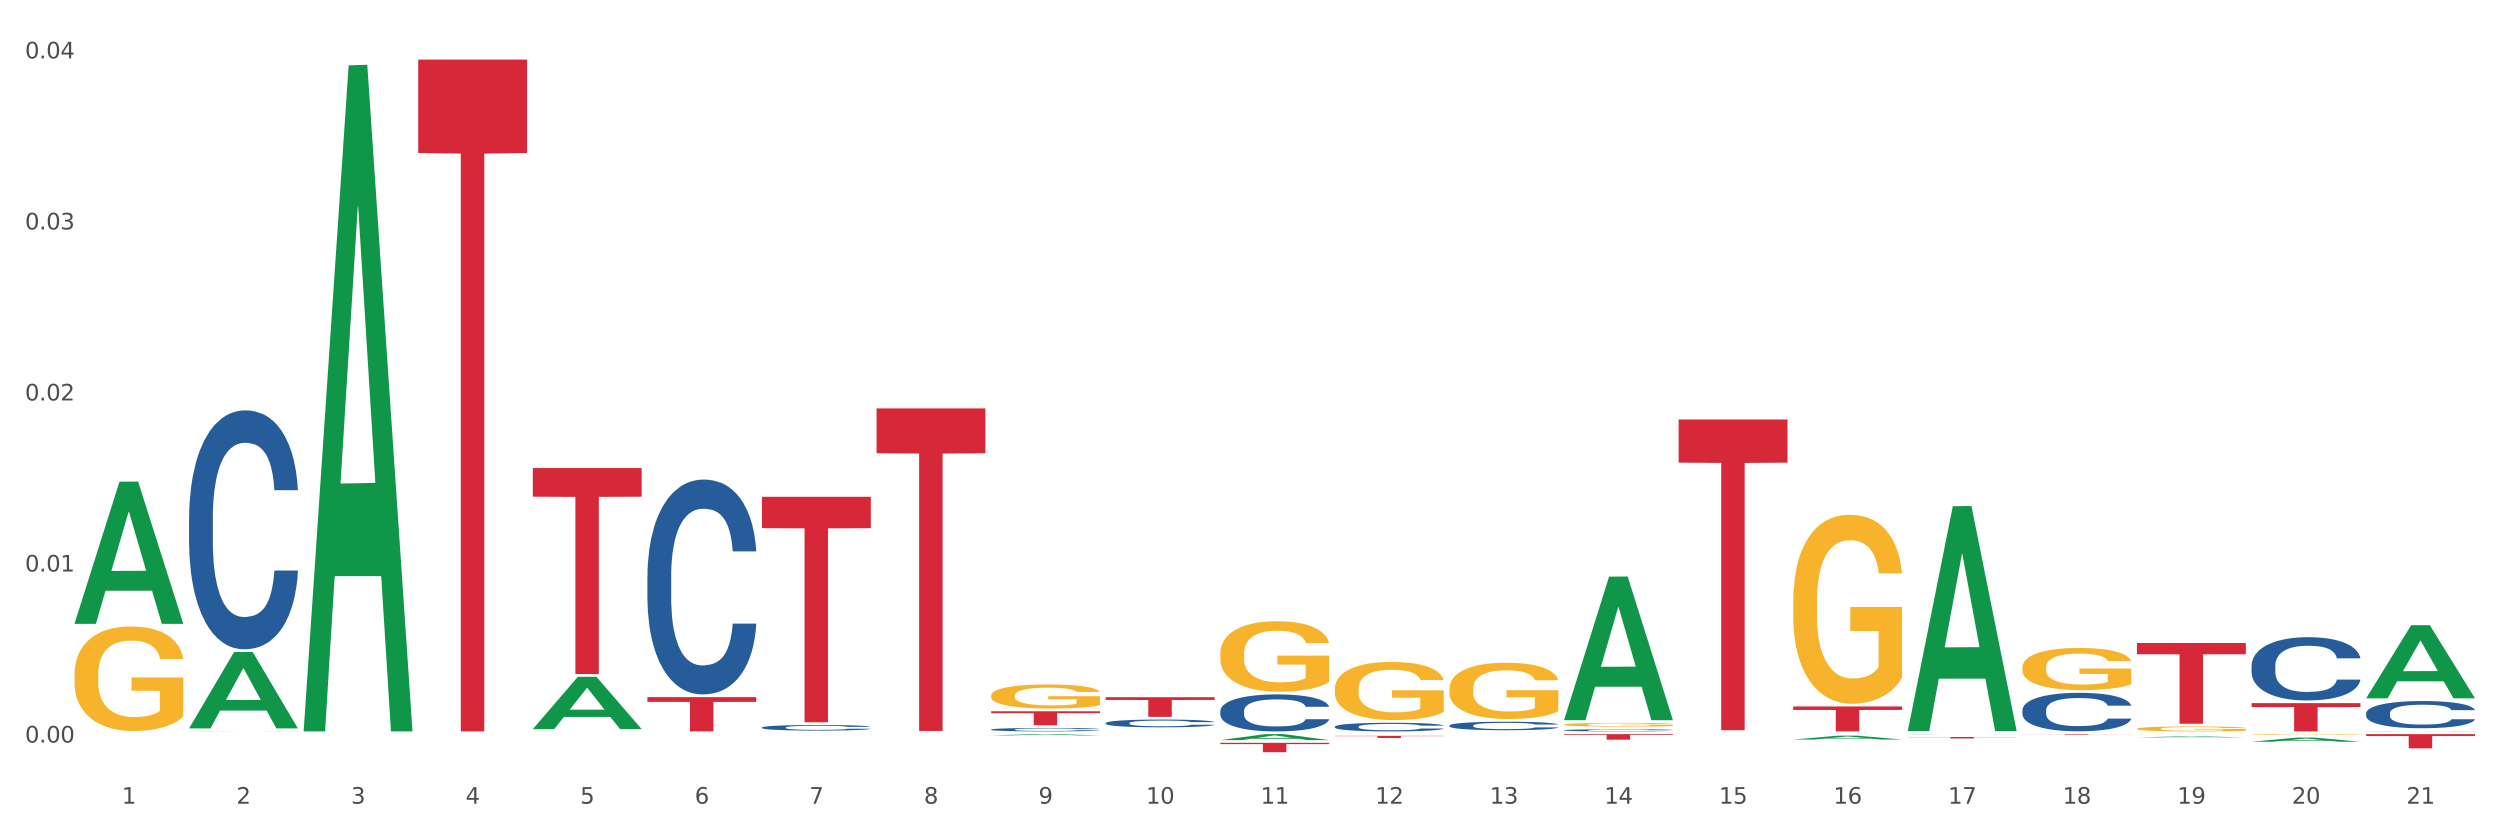 <?xml version="1.0" encoding="utf-8" standalone="no"?>
<!DOCTYPE svg PUBLIC "-//W3C//DTD SVG 1.1//EN"
  "http://www.w3.org/Graphics/SVG/1.1/DTD/svg11.dtd">
<svg xmlns:xlink="http://www.w3.org/1999/xlink" width="1080pt" height="360pt" viewBox="0 0 1080 360" xmlns="http://www.w3.org/2000/svg" version="1.1">
 <rect x="0" y="0" width="1080" height="360" fill="#333333" stroke="none"/>
 <defs>
  <style type="text/css">*{stroke-linejoin: round; stroke-linecap: butt}</style>
 </defs>
 <g id="figure_1">
  <g id="patch_1">
   <path d="M 0 360 
L 1080 360 
L 1080 0 
L 0 0 
z
" style="fill: #ffffff; stroke: #ffffff; stroke-linejoin: miter"/>
  </g>
  <g id="axes_1">
   <g id="matplotlib.axis_1">
    <g id="xtick_1">
     <g id="text_1">
      <!-- 1 -->
      <g style="fill: #4d4d4d" transform="translate(52.633 347.204) scale(0.096 -0.096)">
       <defs>
        <path id="DejaVuSans-31" d="M 794 531 
L 1825 531 
L 1825 4091 
L 703 3866 
L 703 4441 
L 1819 4666 
L 2450 4666 
L 2450 531 
L 3481 531 
L 3481 0 
L 794 0 
L 794 531 
z
" transform="scale(0.016)"/>
       </defs>
       <use xlink:href="#DejaVuSans-31"/>
      </g>
     </g>
    </g>
    <g id="xtick_2">
     <g id="text_2">
      <!-- 2 -->
      <g style="fill: #4d4d4d" transform="translate(102.133 347.204) scale(0.096 -0.096)">
       <defs>
        <path id="DejaVuSans-32" d="M 1228 531 
L 3431 531 
L 3431 0 
L 469 0 
L 469 531 
Q 828 903 1448 1529 
Q 2069 2156 2228 2338 
Q 2531 2678 2651 2914 
Q 2772 3150 2772 3378 
Q 2772 3750 2511 3984 
Q 2250 4219 1831 4219 
Q 1534 4219 1204 4116 
Q 875 4013 500 3803 
L 500 4441 
Q 881 4594 1212 4672 
Q 1544 4750 1819 4750 
Q 2544 4750 2975 4387 
Q 3406 4025 3406 3419 
Q 3406 3131 3298 2873 
Q 3191 2616 2906 2266 
Q 2828 2175 2409 1742 
Q 1991 1309 1228 531 
z
" transform="scale(0.016)"/>
       </defs>
       <use xlink:href="#DejaVuSans-32"/>
      </g>
     </g>
    </g>
    <g id="xtick_3">
     <g id="text_3">
      <!-- 3 -->
      <g style="fill: #4d4d4d" transform="translate(151.633 347.204) scale(0.096 -0.096)">
       <defs>
        <path id="DejaVuSans-33" d="M 2597 2516 
Q 3050 2419 3304 2112 
Q 3559 1806 3559 1356 
Q 3559 666 3084 287 
Q 2609 -91 1734 -91 
Q 1441 -91 1130 -33 
Q 819 25 488 141 
L 488 750 
Q 750 597 1062 519 
Q 1375 441 1716 441 
Q 2309 441 2620 675 
Q 2931 909 2931 1356 
Q 2931 1769 2642 2001 
Q 2353 2234 1838 2234 
L 1294 2234 
L 1294 2753 
L 1863 2753 
Q 2328 2753 2575 2939 
Q 2822 3125 2822 3475 
Q 2822 3834 2567 4026 
Q 2313 4219 1838 4219 
Q 1578 4219 1281 4162 
Q 984 4106 628 3988 
L 628 4550 
Q 988 4650 1302 4700 
Q 1616 4750 1894 4750 
Q 2613 4750 3031 4423 
Q 3450 4097 3450 3541 
Q 3450 3153 3228 2886 
Q 3006 2619 2597 2516 
z
" transform="scale(0.016)"/>
       </defs>
       <use xlink:href="#DejaVuSans-33"/>
      </g>
     </g>
    </g>
    <g id="xtick_4">
     <g id="text_4">
      <!-- 4 -->
      <g style="fill: #4d4d4d" transform="translate(201.133 347.204) scale(0.096 -0.096)">
       <defs>
        <path id="DejaVuSans-34" d="M 2419 4116 
L 825 1625 
L 2419 1625 
L 2419 4116 
z
M 2253 4666 
L 3047 4666 
L 3047 1625 
L 3713 1625 
L 3713 1100 
L 3047 1100 
L 3047 0 
L 2419 0 
L 2419 1100 
L 313 1100 
L 313 1709 
L 2253 4666 
z
" transform="scale(0.016)"/>
       </defs>
       <use xlink:href="#DejaVuSans-34"/>
      </g>
     </g>
    </g>
    <g id="xtick_5">
     <g id="text_5">
      <!-- 5 -->
      <g style="fill: #4d4d4d" transform="translate(250.633 347.204) scale(0.096 -0.096)">
       <defs>
        <path id="DejaVuSans-35" d="M 691 4666 
L 3169 4666 
L 3169 4134 
L 1269 4134 
L 1269 2991 
Q 1406 3038 1543 3061 
Q 1681 3084 1819 3084 
Q 2600 3084 3056 2656 
Q 3513 2228 3513 1497 
Q 3513 744 3044 326 
Q 2575 -91 1722 -91 
Q 1428 -91 1123 -41 
Q 819 9 494 109 
L 494 744 
Q 775 591 1075 516 
Q 1375 441 1709 441 
Q 2250 441 2565 725 
Q 2881 1009 2881 1497 
Q 2881 1984 2565 2268 
Q 2250 2553 1709 2553 
Q 1456 2553 1204 2497 
Q 953 2441 691 2322 
L 691 4666 
z
" transform="scale(0.016)"/>
       </defs>
       <use xlink:href="#DejaVuSans-35"/>
      </g>
     </g>
    </g>
    <g id="xtick_6">
     <g id="text_6">
      <!-- 6 -->
      <g style="fill: #4d4d4d" transform="translate(300.134 347.204) scale(0.096 -0.096)">
       <defs>
        <path id="DejaVuSans-36" d="M 2113 2584 
Q 1688 2584 1439 2293 
Q 1191 2003 1191 1497 
Q 1191 994 1439 701 
Q 1688 409 2113 409 
Q 2538 409 2786 701 
Q 3034 994 3034 1497 
Q 3034 2003 2786 2293 
Q 2538 2584 2113 2584 
z
M 3366 4563 
L 3366 3988 
Q 3128 4100 2886 4159 
Q 2644 4219 2406 4219 
Q 1781 4219 1451 3797 
Q 1122 3375 1075 2522 
Q 1259 2794 1537 2939 
Q 1816 3084 2150 3084 
Q 2853 3084 3261 2657 
Q 3669 2231 3669 1497 
Q 3669 778 3244 343 
Q 2819 -91 2113 -91 
Q 1303 -91 875 529 
Q 447 1150 447 2328 
Q 447 3434 972 4092 
Q 1497 4750 2381 4750 
Q 2619 4750 2861 4703 
Q 3103 4656 3366 4563 
z
" transform="scale(0.016)"/>
       </defs>
       <use xlink:href="#DejaVuSans-36"/>
      </g>
     </g>
    </g>
    <g id="xtick_7">
     <g id="text_7">
      <!-- 7 -->
      <g style="fill: #4d4d4d" transform="translate(349.634 347.204) scale(0.096 -0.096)">
       <defs>
        <path id="DejaVuSans-37" d="M 525 4666 
L 3525 4666 
L 3525 4397 
L 1831 0 
L 1172 0 
L 2766 4134 
L 525 4134 
L 525 4666 
z
" transform="scale(0.016)"/>
       </defs>
       <use xlink:href="#DejaVuSans-37"/>
      </g>
     </g>
    </g>
    <g id="xtick_8">
     <g id="text_8">
      <!-- 8 -->
      <g style="fill: #4d4d4d" transform="translate(399.134 347.204) scale(0.096 -0.096)">
       <defs>
        <path id="DejaVuSans-38" d="M 2034 2216 
Q 1584 2216 1326 1975 
Q 1069 1734 1069 1313 
Q 1069 891 1326 650 
Q 1584 409 2034 409 
Q 2484 409 2743 651 
Q 3003 894 3003 1313 
Q 3003 1734 2745 1975 
Q 2488 2216 2034 2216 
z
M 1403 2484 
Q 997 2584 770 2862 
Q 544 3141 544 3541 
Q 544 4100 942 4425 
Q 1341 4750 2034 4750 
Q 2731 4750 3128 4425 
Q 3525 4100 3525 3541 
Q 3525 3141 3298 2862 
Q 3072 2584 2669 2484 
Q 3125 2378 3379 2068 
Q 3634 1759 3634 1313 
Q 3634 634 3220 271 
Q 2806 -91 2034 -91 
Q 1263 -91 848 271 
Q 434 634 434 1313 
Q 434 1759 690 2068 
Q 947 2378 1403 2484 
z
M 1172 3481 
Q 1172 3119 1398 2916 
Q 1625 2713 2034 2713 
Q 2441 2713 2670 2916 
Q 2900 3119 2900 3481 
Q 2900 3844 2670 4047 
Q 2441 4250 2034 4250 
Q 1625 4250 1398 4047 
Q 1172 3844 1172 3481 
z
" transform="scale(0.016)"/>
       </defs>
       <use xlink:href="#DejaVuSans-38"/>
      </g>
     </g>
    </g>
    <g id="xtick_9">
     <g id="text_9">
      <!-- 9 -->
      <g style="fill: #4d4d4d" transform="translate(448.634 347.204) scale(0.096 -0.096)">
       <defs>
        <path id="DejaVuSans-39" d="M 703 97 
L 703 672 
Q 941 559 1184 500 
Q 1428 441 1663 441 
Q 2288 441 2617 861 
Q 2947 1281 2994 2138 
Q 2813 1869 2534 1725 
Q 2256 1581 1919 1581 
Q 1219 1581 811 2004 
Q 403 2428 403 3163 
Q 403 3881 828 4315 
Q 1253 4750 1959 4750 
Q 2769 4750 3195 4129 
Q 3622 3509 3622 2328 
Q 3622 1225 3098 567 
Q 2575 -91 1691 -91 
Q 1453 -91 1209 -44 
Q 966 3 703 97 
z
M 1959 2075 
Q 2384 2075 2632 2365 
Q 2881 2656 2881 3163 
Q 2881 3666 2632 3958 
Q 2384 4250 1959 4250 
Q 1534 4250 1286 3958 
Q 1038 3666 1038 3163 
Q 1038 2656 1286 2365 
Q 1534 2075 1959 2075 
z
" transform="scale(0.016)"/>
       </defs>
       <use xlink:href="#DejaVuSans-39"/>
      </g>
     </g>
    </g>
    <g id="xtick_10">
     <g id="text_10">
      <!-- 10 -->
      <g style="fill: #4d4d4d" transform="translate(495.079 347.204) scale(0.096 -0.096)">
       <defs>
        <path id="DejaVuSans-30" d="M 2034 4250 
Q 1547 4250 1301 3770 
Q 1056 3291 1056 2328 
Q 1056 1369 1301 889 
Q 1547 409 2034 409 
Q 2525 409 2770 889 
Q 3016 1369 3016 2328 
Q 3016 3291 2770 3770 
Q 2525 4250 2034 4250 
z
M 2034 4750 
Q 2819 4750 3233 4129 
Q 3647 3509 3647 2328 
Q 3647 1150 3233 529 
Q 2819 -91 2034 -91 
Q 1250 -91 836 529 
Q 422 1150 422 2328 
Q 422 3509 836 4129 
Q 1250 4750 2034 4750 
z
" transform="scale(0.016)"/>
       </defs>
       <use xlink:href="#DejaVuSans-31"/>
       <use xlink:href="#DejaVuSans-30" transform="translate(63.623 0)"/>
      </g>
     </g>
    </g>
    <g id="xtick_11">
     <g id="text_11">
      <!-- 11 -->
      <g style="fill: #4d4d4d" transform="translate(544.58 347.204) scale(0.096 -0.096)">
       <use xlink:href="#DejaVuSans-31"/>
       <use xlink:href="#DejaVuSans-31" transform="translate(63.623 0)"/>
      </g>
     </g>
    </g>
    <g id="xtick_12">
     <g id="text_12">
      <!-- 12 -->
      <g style="fill: #4d4d4d" transform="translate(594.08 347.204) scale(0.096 -0.096)">
       <use xlink:href="#DejaVuSans-31"/>
       <use xlink:href="#DejaVuSans-32" transform="translate(63.623 0)"/>
      </g>
     </g>
    </g>
    <g id="xtick_13">
     <g id="text_13">
      <!-- 13 -->
      <g style="fill: #4d4d4d" transform="translate(643.58 347.204) scale(0.096 -0.096)">
       <use xlink:href="#DejaVuSans-31"/>
       <use xlink:href="#DejaVuSans-33" transform="translate(63.623 0)"/>
      </g>
     </g>
    </g>
    <g id="xtick_14">
     <g id="text_14">
      <!-- 14 -->
      <g style="fill: #4d4d4d" transform="translate(693.08 347.204) scale(0.096 -0.096)">
       <use xlink:href="#DejaVuSans-31"/>
       <use xlink:href="#DejaVuSans-34" transform="translate(63.623 0)"/>
      </g>
     </g>
    </g>
    <g id="xtick_15">
     <g id="text_15">
      <!-- 15 -->
      <g style="fill: #4d4d4d" transform="translate(742.58 347.204) scale(0.096 -0.096)">
       <use xlink:href="#DejaVuSans-31"/>
       <use xlink:href="#DejaVuSans-35" transform="translate(63.623 0)"/>
      </g>
     </g>
    </g>
    <g id="xtick_16">
     <g id="text_16">
      <!-- 16 -->
      <g style="fill: #4d4d4d" transform="translate(792.08 347.204) scale(0.096 -0.096)">
       <use xlink:href="#DejaVuSans-31"/>
       <use xlink:href="#DejaVuSans-36" transform="translate(63.623 0)"/>
      </g>
     </g>
    </g>
    <g id="xtick_17">
     <g id="text_17">
      <!-- 17 -->
      <g style="fill: #4d4d4d" transform="translate(841.58 347.204) scale(0.096 -0.096)">
       <use xlink:href="#DejaVuSans-31"/>
       <use xlink:href="#DejaVuSans-37" transform="translate(63.623 0)"/>
      </g>
     </g>
    </g>
    <g id="xtick_18">
     <g id="text_18">
      <!-- 18 -->
      <g style="fill: #4d4d4d" transform="translate(891.08 347.204) scale(0.096 -0.096)">
       <use xlink:href="#DejaVuSans-31"/>
       <use xlink:href="#DejaVuSans-38" transform="translate(63.623 0)"/>
      </g>
     </g>
    </g>
    <g id="xtick_19">
     <g id="text_19">
      <!-- 19 -->
      <g style="fill: #4d4d4d" transform="translate(940.58 347.204) scale(0.096 -0.096)">
       <use xlink:href="#DejaVuSans-31"/>
       <use xlink:href="#DejaVuSans-39" transform="translate(63.623 0)"/>
      </g>
     </g>
    </g>
    <g id="xtick_20">
     <g id="text_20">
      <!-- 20 -->
      <g style="fill: #4d4d4d" transform="translate(990.08 347.204) scale(0.096 -0.096)">
       <use xlink:href="#DejaVuSans-32"/>
       <use xlink:href="#DejaVuSans-30" transform="translate(63.623 0)"/>
      </g>
     </g>
    </g>
    <g id="xtick_21">
     <g id="text_21">
      <!-- 21 -->
      <g style="fill: #4d4d4d" transform="translate(1039.58 347.204) scale(0.096 -0.096)">
       <use xlink:href="#DejaVuSans-32"/>
       <use xlink:href="#DejaVuSans-31" transform="translate(63.623 0)"/>
      </g>
     </g>
    </g>
    <g id="xtick_22"/>
    <g id="xtick_23"/>
    <g id="xtick_24"/>
    <g id="xtick_25"/>
    <g id="xtick_26"/>
    <g id="xtick_27"/>
    <g id="xtick_28"/>
    <g id="xtick_29"/>
    <g id="xtick_30"/>
    <g id="xtick_31"/>
    <g id="xtick_32"/>
    <g id="xtick_33"/>
    <g id="xtick_34"/>
    <g id="xtick_35"/>
    <g id="xtick_36"/>
    <g id="xtick_37"/>
    <g id="xtick_38"/>
    <g id="xtick_39"/>
    <g id="xtick_40"/>
    <g id="xtick_41"/>
   </g>
   <g id="matplotlib.axis_2">
    <g id="ytick_1">
     <g id="text_22">
      <!-- 0.00 -->
      <g style="fill: #4d4d4d" transform="translate(10.8 320.782) scale(0.096 -0.096)">
       <defs>
        <path id="DejaVuSans-2e" d="M 684 794 
L 1344 794 
L 1344 0 
L 684 0 
L 684 794 
z
" transform="scale(0.016)"/>
       </defs>
       <use xlink:href="#DejaVuSans-30"/>
       <use xlink:href="#DejaVuSans-2e" transform="translate(63.623 0)"/>
       <use xlink:href="#DejaVuSans-30" transform="translate(95.41 0)"/>
       <use xlink:href="#DejaVuSans-30" transform="translate(159.033 0)"/>
      </g>
     </g>
    </g>
    <g id="ytick_2">
     <g id="text_23">
      <!-- 0.01 -->
      <g style="fill: #4d4d4d" transform="translate(10.8 246.896) scale(0.096 -0.096)">
       <use xlink:href="#DejaVuSans-30"/>
       <use xlink:href="#DejaVuSans-2e" transform="translate(63.623 0)"/>
       <use xlink:href="#DejaVuSans-30" transform="translate(95.41 0)"/>
       <use xlink:href="#DejaVuSans-31" transform="translate(159.033 0)"/>
      </g>
     </g>
    </g>
    <g id="ytick_3">
     <g id="text_24">
      <!-- 0.02 -->
      <g style="fill: #4d4d4d" transform="translate(10.8 173.01) scale(0.096 -0.096)">
       <use xlink:href="#DejaVuSans-30"/>
       <use xlink:href="#DejaVuSans-2e" transform="translate(63.623 0)"/>
       <use xlink:href="#DejaVuSans-30" transform="translate(95.41 0)"/>
       <use xlink:href="#DejaVuSans-32" transform="translate(159.033 0)"/>
      </g>
     </g>
    </g>
    <g id="ytick_4">
     <g id="text_25">
      <!-- 0.03 -->
      <g style="fill: #4d4d4d" transform="translate(10.8 99.124) scale(0.096 -0.096)">
       <use xlink:href="#DejaVuSans-30"/>
       <use xlink:href="#DejaVuSans-2e" transform="translate(63.623 0)"/>
       <use xlink:href="#DejaVuSans-30" transform="translate(95.41 0)"/>
       <use xlink:href="#DejaVuSans-33" transform="translate(159.033 0)"/>
      </g>
     </g>
    </g>
    <g id="ytick_5">
     <g id="text_26">
      <!-- 0.04 -->
      <g style="fill: #4d4d4d" transform="translate(10.8 25.238) scale(0.096 -0.096)">
       <use xlink:href="#DejaVuSans-30"/>
       <use xlink:href="#DejaVuSans-2e" transform="translate(63.623 0)"/>
       <use xlink:href="#DejaVuSans-30" transform="translate(95.41 0)"/>
       <use xlink:href="#DejaVuSans-34" transform="translate(159.033 0)"/>
      </g>
     </g>
    </g>
    <g id="ytick_6"/>
    <g id="ytick_7"/>
    <g id="ytick_8"/>
    <g id="ytick_9"/>
   </g>
   <g id="PolyCollection_1">
    <path d="M 32.175 269.383 
L 32.223 269.325 
L 51.615 208.085 
L 59.663 208.028 
L 79.2 269.498 
L 69.892 269.498 
L 65.674 255.184 
L 45.652 255.184 
L 45.507 255.415 
L 41.435 269.498 
L 32.175 269.498 
L 32.175 269.383 
L 48.173 246.641 
L 63.153 246.584 
L 55.736 221.13 
L 55.639 221.014 
L 55.542 221.188 
L 48.125 246.584 
L 48.173 246.641 
L 32.175 269.383 
z
" clip-path="url(#pf94f40c425)" style="fill: #109648"/>
    <path d="M 279.675 301.153 
L 326.7 301.153 
L 326.7 303.212 
L 308.202 303.226 
L 308.202 315.969 
L 298.062 315.969 
L 298.062 303.226 
L 279.675 303.212 
L 279.675 301.167 
L 279.675 301.153 
z
" clip-path="url(#pf94f40c425)" style="fill: #d62839"/>
    <path d="M 329.175 214.623 
L 376.2 214.623 
L 376.2 228.16 
L 357.702 228.251 
L 357.702 312.029 
L 347.562 312.029 
L 347.562 228.251 
L 329.175 228.16 
L 329.175 214.715 
L 329.175 214.623 
z
" clip-path="url(#pf94f40c425)" style="fill: #d62839"/>
    <path d="M 378.675 176.432 
L 425.7 176.432 
L 425.7 195.794 
L 407.202 195.925 
L 407.202 315.758 
L 397.062 315.758 
L 397.062 195.925 
L 378.675 195.794 
L 378.675 176.563 
L 378.675 176.432 
z
" clip-path="url(#pf94f40c425)" style="fill: #d62839"/>
    <path d="M 428.175 307.255 
L 475.2 307.255 
L 475.2 308.096 
L 456.702 308.102 
L 456.702 313.31 
L 446.562 313.31 
L 446.562 308.102 
L 428.175 308.096 
L 428.175 307.26 
L 428.175 307.255 
z
" clip-path="url(#pf94f40c425)" style="fill: #d62839"/>
    <path d="M 477.675 301.201 
L 524.7 301.201 
L 524.7 302.38 
L 506.202 302.388 
L 506.202 309.68 
L 496.062 309.68 
L 496.062 302.388 
L 477.675 302.38 
L 477.675 301.209 
L 477.675 301.201 
z
" clip-path="url(#pf94f40c425)" style="fill: #d62839"/>
    <path d="M 527.175 320.895 
L 574.2 320.895 
L 574.2 321.459 
L 555.702 321.463 
L 555.702 324.95 
L 545.562 324.95 
L 545.562 321.463 
L 527.175 321.459 
L 527.175 320.899 
L 527.175 320.895 
z
" clip-path="url(#pf94f40c425)" style="fill: #d62839"/>
    <path d="M 576.675 317.889 
L 623.7 317.889 
L 623.7 318.019 
L 605.202 318.02 
L 605.202 318.824 
L 595.062 318.824 
L 595.062 318.02 
L 576.675 318.019 
L 576.675 317.89 
L 576.675 317.889 
z
" clip-path="url(#pf94f40c425)" style="fill: #d62839"/>
    <path d="M 675.675 317.134 
L 722.7 317.134 
L 722.7 317.467 
L 704.202 317.469 
L 704.202 319.527 
L 694.062 319.527 
L 694.062 317.469 
L 675.675 317.467 
L 675.675 317.137 
L 675.675 317.134 
z
" clip-path="url(#pf94f40c425)" style="fill: #d62839"/>
    <path d="M 725.175 181.203 
L 772.2 181.203 
L 772.2 199.86 
L 753.702 199.986 
L 753.702 315.454 
L 743.562 315.454 
L 743.562 199.986 
L 725.175 199.86 
L 725.175 181.329 
L 725.175 181.203 
z
" clip-path="url(#pf94f40c425)" style="fill: #d62839"/>
    <path d="M 774.675 305.2 
L 821.7 305.2 
L 821.7 306.696 
L 803.202 306.706 
L 803.202 315.969 
L 793.062 315.969 
L 793.062 306.706 
L 774.675 306.696 
L 774.675 305.21 
L 774.675 305.2 
z
" clip-path="url(#pf94f40c425)" style="fill: #d62839"/>
    <path d="M 279.675 248.872 
L 279.731 248.787 
L 279.731 246.414 
L 279.897 243.192 
L 280.509 237.258 
L 281.287 232.766 
L 282.621 227.51 
L 283.344 225.306 
L 284.289 222.848 
L 286.234 218.864 
L 288.457 215.473 
L 290.014 213.608 
L 291.181 212.421 
L 293.794 210.302 
L 295.294 209.37 
L 296.851 208.607 
L 298.185 208.098 
L 300.408 207.505 
L 302.187 207.25 
L 304.244 207.166 
L 305.967 207.25 
L 308.246 207.589 
L 311.581 208.607 
L 312.859 209.2 
L 314.582 210.217 
L 316.361 211.574 
L 317.806 212.93 
L 319.474 214.88 
L 321.197 217.423 
L 322.865 220.644 
L 324.032 223.611 
L 324.977 226.747 
L 325.811 230.562 
L 326.422 234.715 
L 326.7 238.191 
L 316.528 238.191 
L 316.25 235.054 
L 315.694 231.664 
L 315.138 229.375 
L 314.527 227.51 
L 313.582 225.391 
L 312.748 224.035 
L 311.359 222.424 
L 310.08 221.407 
L 309.024 220.813 
L 307.745 220.305 
L 305.022 219.796 
L 303.076 219.796 
L 301.853 219.966 
L 300.353 220.389 
L 299.074 220.983 
L 297.573 222 
L 296.406 223.102 
L 295.239 224.543 
L 294.572 225.56 
L 293.571 227.425 
L 292.904 228.951 
L 292.015 231.579 
L 291.515 233.444 
L 290.625 238.276 
L 290.236 241.836 
L 290.069 244.294 
L 289.958 247.007 
L 289.958 260.231 
L 290.292 266.165 
L 290.57 268.708 
L 291.014 271.59 
L 291.848 275.32 
L 293.071 278.965 
L 294.349 281.593 
L 295.406 283.203 
L 296.406 284.39 
L 297.407 285.322 
L 298.63 286.17 
L 299.63 286.679 
L 301.131 287.187 
L 302.91 287.442 
L 304.299 287.442 
L 307.134 287.018 
L 308.413 286.594 
L 309.635 286.001 
L 310.969 285.068 
L 312.026 284.051 
L 312.637 283.288 
L 313.637 281.677 
L 314.416 279.982 
L 315.083 278.032 
L 315.527 276.337 
L 316.028 273.794 
L 316.417 270.912 
L 316.528 269.386 
L 326.7 269.386 
L 326.478 272.438 
L 326.089 275.404 
L 325.31 279.389 
L 324.699 281.677 
L 323.754 284.475 
L 322.753 286.848 
L 321.364 289.476 
L 320.085 291.426 
L 318.751 293.121 
L 317.306 294.647 
L 314.694 296.766 
L 313.749 297.36 
L 311.748 298.377 
L 310.191 298.97 
L 307.912 299.564 
L 305.578 299.903 
L 303.132 299.987 
L 300.964 299.818 
L 298.574 299.309 
L 297.073 298.801 
L 295.406 298.038 
L 293.46 296.851 
L 291.626 295.41 
L 289.903 293.715 
L 288.291 291.765 
L 286.79 289.561 
L 284.844 285.916 
L 283.399 282.355 
L 282.343 279.049 
L 281.62 276.252 
L 280.898 272.692 
L 280.509 270.234 
L 279.897 264.3 
L 279.675 258.79 
L 279.675 248.872 
z
" clip-path="url(#pf94f40c425)" style="fill: #255c99"/>
    <path d="M 873.675 317.134 
L 920.7 317.134 
L 920.7 317.169 
L 902.202 317.169 
L 902.202 317.384 
L 892.062 317.384 
L 892.062 317.169 
L 873.675 317.169 
L 873.675 317.135 
L 873.675 317.134 
z
" clip-path="url(#pf94f40c425)" style="fill: #d62839"/>
    <path d="M 923.175 277.787 
L 970.2 277.787 
L 970.2 282.633 
L 951.702 282.666 
L 951.702 312.662 
L 941.562 312.662 
L 941.562 282.666 
L 923.175 282.633 
L 923.175 277.819 
L 923.175 277.787 
z
" clip-path="url(#pf94f40c425)" style="fill: #d62839"/>
    <path d="M 972.675 303.767 
L 1019.7 303.767 
L 1019.7 305.462 
L 1001.202 305.474 
L 1001.202 315.969 
L 991.062 315.969 
L 991.062 305.474 
L 972.675 305.462 
L 972.675 303.778 
L 972.675 303.767 
z
" clip-path="url(#pf94f40c425)" style="fill: #d62839"/>
    <path d="M 1022.175 317.134 
L 1069.2 317.134 
L 1069.2 317.989 
L 1050.702 317.995 
L 1050.702 323.287 
L 1040.562 323.287 
L 1040.562 317.995 
L 1022.175 317.989 
L 1022.175 317.14 
L 1022.175 317.134 
z
" clip-path="url(#pf94f40c425)" style="fill: #d62839"/>
    <path d="M 32.175 291.52 
L 32.231 291.479 
L 32.231 289.995 
L 32.342 288.718 
L 32.897 285.626 
L 33.73 283.071 
L 34.34 281.71 
L 34.951 280.597 
L 35.673 279.484 
L 36.561 278.33 
L 38.171 276.64 
L 39.17 275.775 
L 40.392 274.868 
L 42.613 273.549 
L 44.223 272.807 
L 45.888 272.189 
L 48.609 271.447 
L 50.385 271.117 
L 52.273 270.87 
L 54.549 270.705 
L 56.27 270.664 
L 60.046 270.787 
L 63.266 271.158 
L 64.82 271.447 
L 66.819 271.941 
L 67.874 272.271 
L 69.595 272.931 
L 71.372 273.796 
L 72.593 274.538 
L 74.425 275.94 
L 75.813 277.341 
L 77.09 279.072 
L 77.756 280.268 
L 78.256 281.381 
L 78.7 282.658 
L 79.144 284.678 
L 69.151 284.678 
L 68.762 283.235 
L 68.152 281.875 
L 67.263 280.556 
L 66.486 279.732 
L 65.154 278.701 
L 63.932 278.042 
L 62.655 277.547 
L 61.101 277.135 
L 59.879 276.929 
L 58.158 276.764 
L 54.771 276.805 
L 52.495 277.135 
L 50.941 277.547 
L 49.941 277.918 
L 49.053 278.33 
L 48.054 278.907 
L 46.888 279.773 
L 46.055 280.556 
L 45.222 281.545 
L 44.556 282.535 
L 43.945 283.689 
L 43.445 284.925 
L 43.057 286.203 
L 42.724 287.77 
L 42.446 290.366 
L 42.446 296.013 
L 42.557 297.291 
L 42.835 298.981 
L 43.168 300.259 
L 43.723 301.784 
L 44.223 302.815 
L 45.167 304.298 
L 46.221 305.535 
L 47.054 306.318 
L 47.887 306.978 
L 49.331 307.885 
L 50.941 308.626 
L 52.329 309.08 
L 54.216 309.492 
L 55.493 309.657 
L 56.604 309.739 
L 59.324 309.739 
L 61.267 309.616 
L 63.432 309.327 
L 65.098 308.956 
L 66.486 308.503 
L 68.041 307.761 
L 69.04 307.06 
L 69.04 298.445 
L 56.826 298.404 
L 56.826 292.675 
L 79.2 292.675 
L 79.2 309.492 
L 78.256 310.358 
L 77.201 311.141 
L 76.091 311.842 
L 74.425 312.707 
L 72.427 313.532 
L 70.65 314.109 
L 68.762 314.603 
L 66.542 315.057 
L 63.655 315.469 
L 61.878 315.634 
L 59.657 315.757 
L 57.048 315.799 
L 54.771 315.716 
L 52.551 315.51 
L 50.219 315.139 
L 47.943 314.603 
L 46.221 314.067 
L 44.5 313.408 
L 42.668 312.542 
L 41.225 311.718 
L 40.114 310.976 
L 38.893 310.028 
L 37.56 308.791 
L 36.561 307.678 
L 35.673 306.524 
L 34.729 305.04 
L 34.063 303.763 
L 33.396 302.155 
L 33.008 300.96 
L 32.564 299.105 
L 32.231 296.508 
L 32.175 291.52 
z
" clip-path="url(#pf94f40c425)" style="fill: #f7b32b"/>
    <path d="M 1022.175 308.127 
L 1022.231 308.116 
L 1022.231 307.816 
L 1022.397 307.408 
L 1023.009 306.658 
L 1023.787 306.09 
L 1025.121 305.425 
L 1025.844 305.146 
L 1026.789 304.835 
L 1028.734 304.331 
L 1030.957 303.902 
L 1032.514 303.667 
L 1033.681 303.516 
L 1036.294 303.248 
L 1037.794 303.131 
L 1039.351 303.034 
L 1040.685 302.97 
L 1042.908 302.895 
L 1044.687 302.863 
L 1046.744 302.852 
L 1048.467 302.863 
L 1050.746 302.905 
L 1054.081 303.034 
L 1055.359 303.109 
L 1057.082 303.238 
L 1058.861 303.409 
L 1060.306 303.581 
L 1061.974 303.827 
L 1063.697 304.149 
L 1065.365 304.556 
L 1066.532 304.932 
L 1067.477 305.328 
L 1068.311 305.811 
L 1068.922 306.336 
L 1069.2 306.776 
L 1059.028 306.776 
L 1058.75 306.379 
L 1058.194 305.95 
L 1057.638 305.661 
L 1057.027 305.425 
L 1056.082 305.157 
L 1055.248 304.985 
L 1053.859 304.782 
L 1052.58 304.653 
L 1051.524 304.578 
L 1050.245 304.514 
L 1047.522 304.449 
L 1045.576 304.449 
L 1044.353 304.471 
L 1042.853 304.524 
L 1041.574 304.599 
L 1040.073 304.728 
L 1038.906 304.867 
L 1037.739 305.05 
L 1037.072 305.178 
L 1036.071 305.414 
L 1035.404 305.607 
L 1034.515 305.939 
L 1034.015 306.175 
L 1033.125 306.786 
L 1032.736 307.237 
L 1032.569 307.548 
L 1032.458 307.891 
L 1032.458 309.563 
L 1032.792 310.314 
L 1033.07 310.635 
L 1033.514 311 
L 1034.348 311.472 
L 1035.571 311.933 
L 1036.849 312.265 
L 1037.906 312.469 
L 1038.906 312.619 
L 1039.907 312.737 
L 1041.13 312.844 
L 1042.13 312.908 
L 1043.631 312.973 
L 1045.41 313.005 
L 1046.799 313.005 
L 1049.634 312.951 
L 1050.912 312.898 
L 1052.135 312.822 
L 1053.469 312.705 
L 1054.526 312.576 
L 1055.137 312.479 
L 1056.138 312.276 
L 1056.916 312.061 
L 1057.583 311.815 
L 1058.027 311.6 
L 1058.528 311.279 
L 1058.917 310.914 
L 1059.028 310.721 
L 1069.2 310.721 
L 1068.978 311.107 
L 1068.589 311.482 
L 1067.81 311.986 
L 1067.199 312.276 
L 1066.254 312.629 
L 1065.253 312.93 
L 1063.864 313.262 
L 1062.585 313.509 
L 1061.251 313.723 
L 1059.806 313.916 
L 1057.194 314.184 
L 1056.249 314.259 
L 1054.248 314.388 
L 1052.691 314.463 
L 1050.412 314.538 
L 1048.078 314.581 
L 1045.632 314.591 
L 1043.464 314.57 
L 1041.074 314.506 
L 1039.573 314.441 
L 1037.906 314.345 
L 1035.96 314.195 
L 1034.126 314.013 
L 1032.403 313.798 
L 1030.791 313.552 
L 1029.29 313.273 
L 1027.344 312.812 
L 1025.899 312.361 
L 1024.843 311.943 
L 1024.12 311.59 
L 1023.398 311.139 
L 1023.009 310.828 
L 1022.397 310.078 
L 1022.175 309.381 
L 1022.175 308.127 
z
" clip-path="url(#pf94f40c425)" style="fill: #255c99"/>
    <path d="M 972.675 287.551 
L 972.731 287.526 
L 972.731 286.827 
L 972.897 285.879 
L 973.509 284.132 
L 974.287 282.809 
L 975.621 281.262 
L 976.344 280.613 
L 977.289 279.889 
L 979.234 278.716 
L 981.457 277.717 
L 983.014 277.168 
L 984.181 276.819 
L 986.794 276.195 
L 988.294 275.92 
L 989.851 275.696 
L 991.185 275.546 
L 993.408 275.371 
L 995.187 275.296 
L 997.244 275.272 
L 998.967 275.296 
L 1001.246 275.396 
L 1004.581 275.696 
L 1005.859 275.871 
L 1007.582 276.17 
L 1009.361 276.569 
L 1010.806 276.969 
L 1012.474 277.543 
L 1014.197 278.292 
L 1015.865 279.24 
L 1017.032 280.114 
L 1017.977 281.037 
L 1018.811 282.16 
L 1019.422 283.383 
L 1019.7 284.406 
L 1009.528 284.406 
L 1009.25 283.483 
L 1008.694 282.485 
L 1008.138 281.811 
L 1007.527 281.262 
L 1006.582 280.638 
L 1005.748 280.238 
L 1004.359 279.764 
L 1003.08 279.465 
L 1002.024 279.29 
L 1000.745 279.14 
L 998.022 278.99 
L 996.076 278.99 
L 994.853 279.04 
L 993.353 279.165 
L 992.074 279.34 
L 990.573 279.639 
L 989.406 279.964 
L 988.239 280.388 
L 987.572 280.688 
L 986.571 281.237 
L 985.904 281.686 
L 985.015 282.46 
L 984.515 283.009 
L 983.625 284.431 
L 983.236 285.48 
L 983.069 286.203 
L 982.958 287.002 
L 982.958 290.896 
L 983.292 292.643 
L 983.57 293.392 
L 984.014 294.24 
L 984.848 295.338 
L 986.071 296.412 
L 987.349 297.185 
L 988.406 297.659 
L 989.406 298.009 
L 990.407 298.283 
L 991.63 298.533 
L 992.63 298.683 
L 994.131 298.833 
L 995.91 298.907 
L 997.299 298.907 
L 1000.134 298.783 
L 1001.413 298.658 
L 1002.635 298.483 
L 1003.969 298.209 
L 1005.026 297.909 
L 1005.637 297.684 
L 1006.638 297.21 
L 1007.416 296.711 
L 1008.083 296.137 
L 1008.527 295.638 
L 1009.028 294.889 
L 1009.417 294.04 
L 1009.528 293.591 
L 1019.7 293.591 
L 1019.478 294.49 
L 1019.089 295.363 
L 1018.31 296.536 
L 1017.699 297.21 
L 1016.754 298.034 
L 1015.753 298.733 
L 1014.364 299.506 
L 1013.085 300.08 
L 1011.751 300.58 
L 1010.306 301.029 
L 1007.694 301.653 
L 1006.749 301.828 
L 1004.748 302.127 
L 1003.191 302.302 
L 1000.912 302.476 
L 998.578 302.576 
L 996.132 302.601 
L 993.964 302.551 
L 991.574 302.402 
L 990.073 302.252 
L 988.406 302.027 
L 986.46 301.678 
L 984.626 301.254 
L 982.903 300.754 
L 981.291 300.18 
L 979.79 299.531 
L 977.844 298.458 
L 976.399 297.41 
L 975.343 296.436 
L 974.62 295.613 
L 973.898 294.565 
L 973.509 293.841 
L 972.897 292.094 
L 972.675 290.471 
L 972.675 287.551 
z
" clip-path="url(#pf94f40c425)" style="fill: #255c99"/>
    <path d="M 873.675 306.765 
L 873.731 306.75 
L 873.731 306.325 
L 873.897 305.749 
L 874.509 304.688 
L 875.287 303.884 
L 876.621 302.944 
L 877.344 302.55 
L 878.289 302.11 
L 880.234 301.398 
L 882.457 300.791 
L 884.014 300.458 
L 885.181 300.245 
L 887.794 299.866 
L 889.294 299.7 
L 890.851 299.563 
L 892.185 299.472 
L 894.408 299.366 
L 896.187 299.321 
L 898.244 299.305 
L 899.967 299.321 
L 902.246 299.381 
L 905.581 299.563 
L 906.859 299.669 
L 908.582 299.851 
L 910.361 300.094 
L 911.806 300.336 
L 913.474 300.685 
L 915.197 301.14 
L 916.865 301.716 
L 918.032 302.247 
L 918.977 302.808 
L 919.811 303.49 
L 920.422 304.233 
L 920.7 304.855 
L 910.528 304.855 
L 910.25 304.294 
L 909.694 303.687 
L 909.138 303.278 
L 908.527 302.944 
L 907.582 302.565 
L 906.748 302.323 
L 905.359 302.035 
L 904.08 301.853 
L 903.024 301.747 
L 901.745 301.656 
L 899.022 301.565 
L 897.076 301.565 
L 895.853 301.595 
L 894.353 301.671 
L 893.074 301.777 
L 891.573 301.959 
L 890.406 302.156 
L 889.239 302.414 
L 888.572 302.596 
L 887.571 302.929 
L 886.904 303.202 
L 886.015 303.672 
L 885.515 304.006 
L 884.625 304.87 
L 884.236 305.507 
L 884.069 305.946 
L 883.958 306.432 
L 883.958 308.797 
L 884.292 309.858 
L 884.57 310.313 
L 885.014 310.829 
L 885.848 311.496 
L 887.071 312.148 
L 888.349 312.618 
L 889.406 312.906 
L 890.406 313.118 
L 891.407 313.285 
L 892.63 313.436 
L 893.63 313.527 
L 895.131 313.618 
L 896.91 313.664 
L 898.299 313.664 
L 901.134 313.588 
L 902.413 313.512 
L 903.635 313.406 
L 904.969 313.239 
L 906.026 313.057 
L 906.637 312.921 
L 907.638 312.633 
L 908.416 312.33 
L 909.083 311.981 
L 909.527 311.678 
L 910.028 311.223 
L 910.417 310.707 
L 910.528 310.434 
L 920.7 310.434 
L 920.478 310.98 
L 920.089 311.511 
L 919.31 312.223 
L 918.699 312.633 
L 917.754 313.133 
L 916.753 313.558 
L 915.364 314.028 
L 914.085 314.376 
L 912.751 314.68 
L 911.306 314.953 
L 908.694 315.332 
L 907.749 315.438 
L 905.748 315.62 
L 904.191 315.726 
L 901.912 315.832 
L 899.578 315.893 
L 897.132 315.908 
L 894.964 315.877 
L 892.574 315.786 
L 891.073 315.695 
L 889.406 315.559 
L 887.46 315.347 
L 885.626 315.089 
L 883.903 314.786 
L 882.291 314.437 
L 880.79 314.043 
L 878.844 313.391 
L 877.399 312.754 
L 876.343 312.163 
L 875.62 311.662 
L 874.898 311.026 
L 874.509 310.586 
L 873.897 309.525 
L 873.675 308.539 
L 873.675 306.765 
z
" clip-path="url(#pf94f40c425)" style="fill: #255c99"/>
    <path d="M 824.175 317.167 
L 824.231 317.167 
L 824.231 317.165 
L 824.397 317.163 
L 825.009 317.158 
L 825.787 317.154 
L 827.121 317.15 
L 827.844 317.149 
L 828.789 317.147 
L 830.734 317.144 
L 832.957 317.141 
L 834.514 317.139 
L 835.681 317.139 
L 838.294 317.137 
L 839.794 317.136 
L 841.351 317.136 
L 842.685 317.135 
L 844.908 317.135 
L 846.687 317.135 
L 848.744 317.134 
L 850.467 317.135 
L 852.746 317.135 
L 856.081 317.136 
L 857.359 317.136 
L 859.082 317.137 
L 860.861 317.138 
L 862.306 317.139 
L 863.974 317.14 
L 865.697 317.142 
L 867.365 317.145 
L 868.532 317.147 
L 869.477 317.15 
L 870.311 317.153 
L 870.922 317.156 
L 871.2 317.159 
L 861.028 317.159 
L 860.75 317.156 
L 860.194 317.154 
L 859.638 317.152 
L 859.027 317.15 
L 858.082 317.149 
L 857.248 317.148 
L 855.859 317.146 
L 854.58 317.146 
L 853.524 317.145 
L 852.245 317.145 
L 849.522 317.144 
L 847.576 317.144 
L 846.353 317.144 
L 844.853 317.145 
L 843.574 317.145 
L 842.073 317.146 
L 840.906 317.147 
L 839.739 317.148 
L 839.072 317.149 
L 838.071 317.15 
L 837.404 317.151 
L 836.515 317.153 
L 836.015 317.155 
L 835.125 317.159 
L 834.736 317.161 
L 834.569 317.163 
L 834.458 317.165 
L 834.458 317.176 
L 834.792 317.18 
L 835.07 317.182 
L 835.514 317.185 
L 836.348 317.188 
L 837.571 317.19 
L 838.849 317.192 
L 839.906 317.194 
L 840.906 317.195 
L 841.907 317.195 
L 843.13 317.196 
L 844.13 317.196 
L 845.631 317.197 
L 847.41 317.197 
L 848.799 317.197 
L 851.634 317.197 
L 852.913 317.196 
L 854.135 317.196 
L 855.469 317.195 
L 856.526 317.194 
L 857.137 317.194 
L 858.138 317.192 
L 858.916 317.191 
L 859.583 317.19 
L 860.027 317.188 
L 860.528 317.186 
L 860.917 317.184 
L 861.028 317.183 
L 871.2 317.183 
L 870.978 317.185 
L 870.589 317.188 
L 869.81 317.191 
L 869.199 317.192 
L 868.254 317.195 
L 867.253 317.196 
L 865.864 317.199 
L 864.585 317.2 
L 863.251 317.201 
L 861.806 317.203 
L 859.194 317.204 
L 858.249 317.205 
L 856.248 317.205 
L 854.691 317.206 
L 852.412 317.206 
L 850.078 317.207 
L 847.632 317.207 
L 845.464 317.207 
L 843.074 317.206 
L 841.573 317.206 
L 839.906 317.205 
L 837.96 317.204 
L 836.126 317.203 
L 834.403 317.202 
L 832.791 317.2 
L 831.29 317.199 
L 829.344 317.196 
L 827.899 317.193 
L 826.843 317.19 
L 826.12 317.188 
L 825.398 317.185 
L 825.009 317.184 
L 824.397 317.179 
L 824.175 317.175 
L 824.175 317.167 
z
" clip-path="url(#pf94f40c425)" style="fill: #255c99"/>
    <path d="M 675.675 315.463 
L 675.731 315.462 
L 675.731 315.438 
L 675.897 315.406 
L 676.509 315.347 
L 677.287 315.303 
L 678.621 315.251 
L 679.344 315.229 
L 680.289 315.205 
L 682.234 315.165 
L 684.457 315.132 
L 686.014 315.113 
L 687.181 315.101 
L 689.794 315.08 
L 691.294 315.071 
L 692.851 315.064 
L 694.185 315.059 
L 696.408 315.053 
L 698.187 315.05 
L 700.244 315.049 
L 701.967 315.05 
L 704.246 315.054 
L 707.581 315.064 
L 708.859 315.07 
L 710.582 315.08 
L 712.361 315.093 
L 713.806 315.106 
L 715.474 315.126 
L 717.197 315.151 
L 718.865 315.183 
L 720.032 315.212 
L 720.977 315.243 
L 721.811 315.281 
L 722.422 315.322 
L 722.7 315.357 
L 712.528 315.357 
L 712.25 315.326 
L 711.694 315.292 
L 711.138 315.269 
L 710.527 315.251 
L 709.582 315.23 
L 708.748 315.216 
L 707.359 315.201 
L 706.08 315.19 
L 705.024 315.185 
L 703.745 315.18 
L 701.022 315.174 
L 699.076 315.174 
L 697.853 315.176 
L 696.353 315.18 
L 695.074 315.186 
L 693.573 315.196 
L 692.406 315.207 
L 691.239 315.222 
L 690.572 315.232 
L 689.571 315.25 
L 688.904 315.265 
L 688.015 315.291 
L 687.515 315.31 
L 686.625 315.358 
L 686.236 315.393 
L 686.069 315.417 
L 685.958 315.444 
L 685.958 315.575 
L 686.292 315.634 
L 686.57 315.659 
L 687.014 315.688 
L 687.848 315.725 
L 689.071 315.761 
L 690.349 315.787 
L 691.406 315.803 
L 692.406 315.814 
L 693.407 315.824 
L 694.63 315.832 
L 695.63 315.837 
L 697.131 315.842 
L 698.91 315.845 
L 700.299 315.845 
L 703.134 315.84 
L 704.413 315.836 
L 705.635 315.83 
L 706.969 315.821 
L 708.026 315.811 
L 708.637 315.804 
L 709.638 315.788 
L 710.416 315.771 
L 711.083 315.751 
L 711.527 315.735 
L 712.028 315.709 
L 712.417 315.681 
L 712.528 315.666 
L 722.7 315.666 
L 722.478 315.696 
L 722.089 315.725 
L 721.31 315.765 
L 720.699 315.788 
L 719.754 315.815 
L 718.753 315.839 
L 717.364 315.865 
L 716.085 315.884 
L 714.751 315.901 
L 713.306 315.916 
L 710.694 315.937 
L 709.749 315.943 
L 707.748 315.953 
L 706.191 315.959 
L 703.912 315.965 
L 701.578 315.968 
L 699.132 315.969 
L 696.964 315.967 
L 694.574 315.962 
L 693.073 315.957 
L 691.406 315.95 
L 689.46 315.938 
L 687.626 315.924 
L 685.903 315.907 
L 684.291 315.887 
L 682.79 315.866 
L 680.844 315.83 
L 679.399 315.794 
L 678.343 315.762 
L 677.62 315.734 
L 676.898 315.699 
L 676.509 315.674 
L 675.897 315.615 
L 675.675 315.561 
L 675.675 315.463 
z
" clip-path="url(#pf94f40c425)" style="fill: #255c99"/>
    <path d="M 626.175 313.436 
L 626.231 313.433 
L 626.231 313.339 
L 626.397 313.211 
L 627.009 312.976 
L 627.787 312.798 
L 629.121 312.589 
L 629.844 312.502 
L 630.789 312.404 
L 632.734 312.246 
L 634.957 312.112 
L 636.514 312.038 
L 637.681 311.991 
L 640.294 311.907 
L 641.794 311.87 
L 643.351 311.839 
L 644.685 311.819 
L 646.908 311.796 
L 648.687 311.786 
L 650.744 311.782 
L 652.467 311.786 
L 654.746 311.799 
L 658.081 311.839 
L 659.359 311.863 
L 661.082 311.903 
L 662.861 311.957 
L 664.306 312.011 
L 665.974 312.088 
L 667.697 312.189 
L 669.365 312.317 
L 670.532 312.434 
L 671.477 312.559 
L 672.311 312.71 
L 672.922 312.875 
L 673.2 313.013 
L 663.028 313.013 
L 662.75 312.888 
L 662.194 312.754 
L 661.638 312.663 
L 661.027 312.589 
L 660.082 312.505 
L 659.248 312.451 
L 657.859 312.387 
L 656.58 312.347 
L 655.524 312.323 
L 654.245 312.303 
L 651.522 312.283 
L 649.576 312.283 
L 648.353 312.29 
L 646.853 312.307 
L 645.574 312.33 
L 644.073 312.371 
L 642.906 312.414 
L 641.739 312.471 
L 641.072 312.512 
L 640.071 312.586 
L 639.404 312.646 
L 638.515 312.75 
L 638.015 312.824 
L 637.125 313.016 
L 636.736 313.157 
L 636.569 313.255 
L 636.458 313.362 
L 636.458 313.887 
L 636.792 314.122 
L 637.07 314.223 
L 637.514 314.337 
L 638.348 314.485 
L 639.571 314.63 
L 640.849 314.734 
L 641.906 314.798 
L 642.906 314.845 
L 643.907 314.882 
L 645.13 314.915 
L 646.13 314.936 
L 647.631 314.956 
L 649.41 314.966 
L 650.799 314.966 
L 653.634 314.949 
L 654.913 314.932 
L 656.135 314.909 
L 657.469 314.872 
L 658.526 314.831 
L 659.137 314.801 
L 660.138 314.737 
L 660.916 314.67 
L 661.583 314.593 
L 662.027 314.525 
L 662.528 314.425 
L 662.917 314.31 
L 663.028 314.25 
L 673.2 314.25 
L 672.978 314.371 
L 672.589 314.488 
L 671.81 314.646 
L 671.199 314.737 
L 670.254 314.848 
L 669.253 314.942 
L 667.864 315.047 
L 666.585 315.124 
L 665.251 315.191 
L 663.806 315.252 
L 661.194 315.336 
L 660.249 315.359 
L 658.248 315.4 
L 656.691 315.423 
L 654.412 315.447 
L 652.078 315.46 
L 649.632 315.463 
L 647.464 315.457 
L 645.074 315.437 
L 643.573 315.416 
L 641.906 315.386 
L 639.96 315.339 
L 638.126 315.282 
L 636.403 315.215 
L 634.791 315.137 
L 633.29 315.05 
L 631.344 314.905 
L 629.899 314.764 
L 628.843 314.633 
L 628.12 314.522 
L 627.398 314.381 
L 627.009 314.283 
L 626.397 314.048 
L 626.175 313.83 
L 626.175 313.436 
z
" clip-path="url(#pf94f40c425)" style="fill: #255c99"/>
    <path d="M 576.675 313.913 
L 576.731 313.909 
L 576.731 313.814 
L 576.897 313.684 
L 577.509 313.446 
L 578.287 313.265 
L 579.621 313.054 
L 580.344 312.965 
L 581.289 312.866 
L 583.234 312.706 
L 585.457 312.569 
L 587.014 312.494 
L 588.181 312.447 
L 590.794 312.361 
L 592.294 312.324 
L 593.851 312.293 
L 595.185 312.273 
L 597.408 312.249 
L 599.187 312.239 
L 601.244 312.235 
L 602.967 312.239 
L 605.246 312.252 
L 608.581 312.293 
L 609.859 312.317 
L 611.582 312.358 
L 613.361 312.413 
L 614.806 312.467 
L 616.474 312.546 
L 618.197 312.648 
L 619.865 312.777 
L 621.032 312.897 
L 621.977 313.023 
L 622.811 313.176 
L 623.422 313.343 
L 623.7 313.483 
L 613.528 313.483 
L 613.25 313.357 
L 612.694 313.221 
L 612.138 313.129 
L 611.527 313.054 
L 610.582 312.968 
L 609.748 312.914 
L 608.359 312.849 
L 607.08 312.808 
L 606.024 312.784 
L 604.745 312.764 
L 602.022 312.743 
L 600.076 312.743 
L 598.853 312.75 
L 597.353 312.767 
L 596.074 312.791 
L 594.573 312.832 
L 593.406 312.876 
L 592.239 312.934 
L 591.572 312.975 
L 590.571 313.05 
L 589.904 313.112 
L 589.015 313.217 
L 588.515 313.292 
L 587.625 313.487 
L 587.236 313.63 
L 587.069 313.729 
L 586.958 313.838 
L 586.958 314.37 
L 587.292 314.608 
L 587.57 314.711 
L 588.014 314.827 
L 588.848 314.977 
L 590.071 315.123 
L 591.349 315.229 
L 592.406 315.294 
L 593.406 315.342 
L 594.407 315.379 
L 595.63 315.413 
L 596.63 315.434 
L 598.131 315.454 
L 599.91 315.464 
L 601.299 315.464 
L 604.134 315.447 
L 605.413 315.43 
L 606.635 315.406 
L 607.969 315.369 
L 609.026 315.328 
L 609.637 315.297 
L 610.638 315.232 
L 611.416 315.164 
L 612.083 315.086 
L 612.527 315.018 
L 613.028 314.915 
L 613.417 314.799 
L 613.528 314.738 
L 623.7 314.738 
L 623.478 314.861 
L 623.089 314.98 
L 622.31 315.14 
L 621.699 315.232 
L 620.754 315.345 
L 619.753 315.44 
L 618.364 315.546 
L 617.085 315.625 
L 615.751 315.693 
L 614.306 315.754 
L 611.694 315.839 
L 610.749 315.863 
L 608.748 315.904 
L 607.191 315.928 
L 604.912 315.952 
L 602.578 315.966 
L 600.132 315.969 
L 597.964 315.962 
L 595.574 315.942 
L 594.073 315.921 
L 592.406 315.891 
L 590.46 315.843 
L 588.626 315.785 
L 586.903 315.717 
L 585.291 315.638 
L 583.79 315.55 
L 581.844 315.403 
L 580.399 315.26 
L 579.343 315.127 
L 578.62 315.014 
L 577.898 314.871 
L 577.509 314.772 
L 576.897 314.533 
L 576.675 314.312 
L 576.675 313.913 
z
" clip-path="url(#pf94f40c425)" style="fill: #255c99"/>
    <path d="M 527.175 307.166 
L 527.231 307.152 
L 527.231 306.743 
L 527.397 306.188 
L 528.009 305.166 
L 528.787 304.393 
L 530.121 303.487 
L 530.844 303.108 
L 531.789 302.685 
L 533.734 301.998 
L 535.957 301.414 
L 537.514 301.093 
L 538.681 300.889 
L 541.294 300.524 
L 542.794 300.363 
L 544.351 300.232 
L 545.685 300.144 
L 547.908 300.042 
L 549.687 299.998 
L 551.744 299.984 
L 553.467 299.998 
L 555.746 300.057 
L 559.081 300.232 
L 560.359 300.334 
L 562.082 300.509 
L 563.861 300.743 
L 565.306 300.977 
L 566.974 301.312 
L 568.697 301.75 
L 570.365 302.305 
L 571.532 302.816 
L 572.477 303.356 
L 573.311 304.013 
L 573.922 304.728 
L 574.2 305.327 
L 564.028 305.327 
L 563.75 304.787 
L 563.194 304.203 
L 562.638 303.809 
L 562.027 303.487 
L 561.082 303.122 
L 560.248 302.889 
L 558.859 302.612 
L 557.58 302.436 
L 556.524 302.334 
L 555.245 302.247 
L 552.522 302.159 
L 550.576 302.159 
L 549.353 302.188 
L 547.853 302.261 
L 546.574 302.363 
L 545.073 302.539 
L 543.906 302.728 
L 542.739 302.977 
L 542.072 303.152 
L 541.071 303.473 
L 540.404 303.736 
L 539.515 304.188 
L 539.015 304.509 
L 538.125 305.341 
L 537.736 305.955 
L 537.569 306.378 
L 537.458 306.845 
L 537.458 309.122 
L 537.792 310.144 
L 538.07 310.582 
L 538.514 311.079 
L 539.348 311.721 
L 540.571 312.349 
L 541.849 312.801 
L 542.906 313.079 
L 543.906 313.283 
L 544.907 313.443 
L 546.13 313.589 
L 547.13 313.677 
L 548.631 313.765 
L 550.41 313.808 
L 551.799 313.808 
L 554.634 313.735 
L 555.913 313.662 
L 557.135 313.56 
L 558.469 313.4 
L 559.526 313.224 
L 560.137 313.093 
L 561.138 312.816 
L 561.916 312.524 
L 562.583 312.188 
L 563.027 311.896 
L 563.528 311.458 
L 563.917 310.962 
L 564.028 310.699 
L 574.2 310.699 
L 573.978 311.225 
L 573.589 311.735 
L 572.81 312.422 
L 572.199 312.816 
L 571.254 313.297 
L 570.253 313.706 
L 568.864 314.159 
L 567.585 314.495 
L 566.251 314.787 
L 564.806 315.049 
L 562.194 315.414 
L 561.249 315.516 
L 559.248 315.692 
L 557.691 315.794 
L 555.412 315.896 
L 553.078 315.954 
L 550.632 315.969 
L 548.464 315.94 
L 546.074 315.852 
L 544.573 315.765 
L 542.906 315.633 
L 540.96 315.429 
L 539.126 315.181 
L 537.403 314.889 
L 535.791 314.553 
L 534.29 314.173 
L 532.344 313.546 
L 530.899 312.933 
L 529.843 312.363 
L 529.12 311.881 
L 528.398 311.268 
L 528.009 310.845 
L 527.397 309.823 
L 527.175 308.874 
L 527.175 307.166 
z
" clip-path="url(#pf94f40c425)" style="fill: #255c99"/>
    <path d="M 477.675 312.351 
L 477.731 312.348 
L 477.731 312.263 
L 477.897 312.146 
L 478.509 311.932 
L 479.287 311.77 
L 480.621 311.58 
L 481.344 311.501 
L 482.289 311.412 
L 484.234 311.268 
L 486.457 311.146 
L 488.014 311.078 
L 489.181 311.036 
L 491.794 310.959 
L 493.294 310.925 
L 494.851 310.898 
L 496.185 310.88 
L 498.408 310.858 
L 500.187 310.849 
L 502.244 310.846 
L 503.967 310.849 
L 506.246 310.861 
L 509.581 310.898 
L 510.859 310.919 
L 512.582 310.956 
L 514.361 311.005 
L 515.806 311.054 
L 517.474 311.124 
L 519.197 311.216 
L 520.865 311.332 
L 522.032 311.44 
L 522.977 311.553 
L 523.811 311.69 
L 524.422 311.84 
L 524.7 311.966 
L 514.528 311.966 
L 514.25 311.853 
L 513.694 311.73 
L 513.138 311.648 
L 512.527 311.58 
L 511.582 311.504 
L 510.748 311.455 
L 509.359 311.397 
L 508.08 311.36 
L 507.024 311.339 
L 505.745 311.32 
L 503.022 311.302 
L 501.076 311.302 
L 499.853 311.308 
L 498.353 311.323 
L 497.074 311.345 
L 495.573 311.381 
L 494.406 311.421 
L 493.239 311.473 
L 492.572 311.51 
L 491.571 311.577 
L 490.904 311.632 
L 490.015 311.727 
L 489.515 311.794 
L 488.625 311.969 
L 488.236 312.097 
L 488.069 312.186 
L 487.958 312.284 
L 487.958 312.761 
L 488.292 312.976 
L 488.57 313.067 
L 489.014 313.171 
L 489.848 313.306 
L 491.071 313.438 
L 492.349 313.533 
L 493.406 313.591 
L 494.406 313.633 
L 495.407 313.667 
L 496.63 313.698 
L 497.63 313.716 
L 499.131 313.734 
L 500.91 313.744 
L 502.299 313.744 
L 505.134 313.728 
L 506.413 313.713 
L 507.635 313.692 
L 508.969 313.658 
L 510.026 313.621 
L 510.637 313.594 
L 511.637 313.536 
L 512.416 313.474 
L 513.083 313.404 
L 513.527 313.343 
L 514.028 313.251 
L 514.417 313.147 
L 514.528 313.092 
L 524.7 313.092 
L 524.478 313.202 
L 524.089 313.309 
L 523.31 313.453 
L 522.699 313.536 
L 521.754 313.637 
L 520.753 313.722 
L 519.364 313.817 
L 518.085 313.887 
L 516.751 313.949 
L 515.306 314.004 
L 512.694 314.08 
L 511.749 314.102 
L 509.748 314.138 
L 508.191 314.16 
L 505.912 314.181 
L 503.578 314.193 
L 501.132 314.197 
L 498.964 314.19 
L 496.574 314.172 
L 495.073 314.154 
L 493.406 314.126 
L 491.46 314.083 
L 489.626 314.031 
L 487.903 313.97 
L 486.291 313.9 
L 484.79 313.82 
L 482.844 313.689 
L 481.399 313.56 
L 480.343 313.441 
L 479.62 313.34 
L 478.898 313.211 
L 478.509 313.122 
L 477.897 312.908 
L 477.675 312.709 
L 477.675 312.351 
z
" clip-path="url(#pf94f40c425)" style="fill: #255c99"/>
    <path d="M 428.175 315.146 
L 428.231 315.145 
L 428.231 315.107 
L 428.397 315.055 
L 429.009 314.959 
L 429.787 314.887 
L 431.121 314.802 
L 431.844 314.767 
L 432.789 314.727 
L 434.734 314.663 
L 436.957 314.609 
L 438.514 314.579 
L 439.681 314.56 
L 442.294 314.526 
L 443.794 314.51 
L 445.351 314.498 
L 446.685 314.49 
L 448.908 314.48 
L 450.687 314.476 
L 452.744 314.475 
L 454.467 314.476 
L 456.746 314.482 
L 460.081 314.498 
L 461.359 314.508 
L 463.082 314.524 
L 464.861 314.546 
L 466.306 314.568 
L 467.974 314.599 
L 469.697 314.64 
L 471.365 314.692 
L 472.532 314.74 
L 473.477 314.79 
L 474.311 314.852 
L 474.922 314.918 
L 475.2 314.974 
L 465.028 314.974 
L 464.75 314.924 
L 464.194 314.869 
L 463.638 314.832 
L 463.027 314.802 
L 462.082 314.768 
L 461.248 314.747 
L 459.859 314.721 
L 458.58 314.704 
L 457.524 314.695 
L 456.245 314.686 
L 453.522 314.678 
L 451.576 314.678 
L 450.353 314.681 
L 448.853 314.688 
L 447.574 314.697 
L 446.073 314.714 
L 444.906 314.732 
L 443.739 314.755 
L 443.072 314.771 
L 442.071 314.801 
L 441.404 314.826 
L 440.515 314.868 
L 440.015 314.898 
L 439.125 314.976 
L 438.736 315.033 
L 438.569 315.073 
L 438.458 315.116 
L 438.458 315.329 
L 438.792 315.425 
L 439.07 315.466 
L 439.514 315.512 
L 440.348 315.572 
L 441.571 315.631 
L 442.849 315.673 
L 443.906 315.699 
L 444.906 315.718 
L 445.907 315.733 
L 447.13 315.747 
L 448.13 315.755 
L 449.631 315.763 
L 451.41 315.767 
L 452.799 315.767 
L 455.634 315.76 
L 456.913 315.753 
L 458.135 315.744 
L 459.469 315.729 
L 460.526 315.712 
L 461.137 315.7 
L 462.137 315.674 
L 462.916 315.647 
L 463.583 315.616 
L 464.027 315.588 
L 464.528 315.547 
L 464.917 315.501 
L 465.028 315.476 
L 475.2 315.476 
L 474.978 315.526 
L 474.589 315.573 
L 473.81 315.637 
L 473.199 315.674 
L 472.254 315.719 
L 471.253 315.757 
L 469.864 315.8 
L 468.585 315.831 
L 467.251 315.858 
L 465.806 315.883 
L 463.194 315.917 
L 462.249 315.927 
L 460.248 315.943 
L 458.691 315.953 
L 456.412 315.962 
L 454.078 315.968 
L 451.632 315.969 
L 449.464 315.966 
L 447.074 315.958 
L 445.573 315.95 
L 443.906 315.938 
L 441.96 315.918 
L 440.126 315.895 
L 438.403 315.868 
L 436.791 315.837 
L 435.29 315.801 
L 433.344 315.742 
L 431.899 315.685 
L 430.843 315.632 
L 430.12 315.587 
L 429.398 315.53 
L 429.009 315.49 
L 428.397 315.395 
L 428.175 315.306 
L 428.175 315.146 
z
" clip-path="url(#pf94f40c425)" style="fill: #255c99"/>
    <path d="M 329.175 314.284 
L 329.231 314.282 
L 329.231 314.22 
L 329.397 314.136 
L 330.009 313.981 
L 330.787 313.863 
L 332.121 313.726 
L 332.844 313.668 
L 333.789 313.604 
L 335.734 313.5 
L 337.957 313.411 
L 339.514 313.363 
L 340.681 313.332 
L 343.294 313.276 
L 344.794 313.252 
L 346.351 313.232 
L 347.685 313.219 
L 349.908 313.203 
L 351.687 313.196 
L 353.744 313.194 
L 355.467 313.196 
L 357.746 313.205 
L 361.081 313.232 
L 362.359 313.247 
L 364.082 313.274 
L 365.861 313.309 
L 367.306 313.345 
L 368.974 313.396 
L 370.697 313.462 
L 372.365 313.546 
L 373.532 313.624 
L 374.477 313.706 
L 375.311 313.806 
L 375.922 313.914 
L 376.2 314.005 
L 366.028 314.005 
L 365.75 313.923 
L 365.194 313.834 
L 364.638 313.775 
L 364.027 313.726 
L 363.082 313.67 
L 362.248 313.635 
L 360.859 313.593 
L 359.58 313.566 
L 358.524 313.551 
L 357.245 313.538 
L 354.522 313.524 
L 352.576 313.524 
L 351.353 313.529 
L 349.853 313.54 
L 348.574 313.555 
L 347.073 313.582 
L 345.906 313.611 
L 344.739 313.648 
L 344.072 313.675 
L 343.071 313.724 
L 342.404 313.764 
L 341.515 313.832 
L 341.015 313.881 
L 340.125 314.007 
L 339.736 314.1 
L 339.569 314.164 
L 339.458 314.235 
L 339.458 314.581 
L 339.792 314.736 
L 340.07 314.802 
L 340.514 314.878 
L 341.348 314.975 
L 342.571 315.07 
L 343.849 315.139 
L 344.906 315.181 
L 345.906 315.212 
L 346.907 315.237 
L 348.13 315.259 
L 349.13 315.272 
L 350.631 315.285 
L 352.41 315.292 
L 353.799 315.292 
L 356.634 315.281 
L 357.913 315.27 
L 359.135 315.254 
L 360.469 315.23 
L 361.526 315.203 
L 362.137 315.183 
L 363.137 315.141 
L 363.916 315.097 
L 364.583 315.046 
L 365.027 315.002 
L 365.528 314.935 
L 365.917 314.86 
L 366.028 314.82 
L 376.2 314.82 
L 375.978 314.9 
L 375.589 314.977 
L 374.81 315.082 
L 374.199 315.141 
L 373.254 315.214 
L 372.253 315.276 
L 370.864 315.345 
L 369.585 315.396 
L 368.251 315.44 
L 366.806 315.48 
L 364.194 315.536 
L 363.249 315.551 
L 361.248 315.578 
L 359.691 315.593 
L 357.412 315.609 
L 355.078 315.618 
L 352.632 315.62 
L 350.464 315.615 
L 348.074 315.602 
L 346.573 315.589 
L 344.906 315.569 
L 342.96 315.538 
L 341.126 315.5 
L 339.403 315.456 
L 337.791 315.405 
L 336.29 315.347 
L 334.344 315.252 
L 332.899 315.159 
L 331.843 315.073 
L 331.12 315 
L 330.398 314.907 
L 330.009 314.842 
L 329.397 314.687 
L 329.175 314.543 
L 329.175 314.284 
z
" clip-path="url(#pf94f40c425)" style="fill: #255c99"/>
    <path d="M 230.175 202.201 
L 277.2 202.201 
L 277.2 214.57 
L 258.702 214.653 
L 258.702 291.205 
L 248.562 291.205 
L 248.562 214.653 
L 230.175 214.57 
L 230.175 202.285 
L 230.175 202.201 
z
" clip-path="url(#pf94f40c425)" style="fill: #d62839"/>
    <path d="M 180.675 25.759 
L 227.7 25.759 
L 227.7 66.089 
L 209.202 66.362 
L 209.202 315.969 
L 199.062 315.969 
L 199.062 66.362 
L 180.675 66.089 
L 180.675 26.032 
L 180.675 25.759 
z
" clip-path="url(#pf94f40c425)" style="fill: #d62839"/>
    <path d="M 824.175 318.372 
L 871.2 318.372 
L 871.2 318.461 
L 852.702 318.462 
L 852.702 319.014 
L 842.562 319.014 
L 842.562 318.462 
L 824.175 318.461 
L 824.175 318.373 
L 824.175 318.372 
z
" clip-path="url(#pf94f40c425)" style="fill: #d62839"/>
    <path d="M 81.675 223.654 
L 81.731 223.56 
L 81.731 220.921 
L 81.897 217.339 
L 82.509 210.741 
L 83.287 205.745 
L 84.621 199.9 
L 85.344 197.45 
L 86.289 194.716 
L 88.234 190.286 
L 90.457 186.515 
L 92.014 184.441 
L 93.181 183.122 
L 95.794 180.765 
L 97.294 179.728 
L 98.851 178.88 
L 100.185 178.314 
L 102.408 177.655 
L 104.187 177.372 
L 106.244 177.278 
L 107.967 177.372 
L 110.246 177.749 
L 113.581 178.88 
L 114.859 179.54 
L 116.582 180.671 
L 118.361 182.179 
L 119.806 183.687 
L 121.474 185.855 
L 123.197 188.683 
L 124.865 192.265 
L 126.032 195.564 
L 126.977 199.052 
L 127.811 203.294 
L 128.422 207.913 
L 128.7 211.777 
L 118.528 211.777 
L 118.25 208.29 
L 117.694 204.519 
L 117.138 201.974 
L 116.527 199.9 
L 115.582 197.544 
L 114.748 196.036 
L 113.359 194.245 
L 112.08 193.114 
L 111.024 192.454 
L 109.745 191.888 
L 107.022 191.323 
L 105.076 191.323 
L 103.853 191.511 
L 102.353 191.982 
L 101.074 192.642 
L 99.573 193.773 
L 98.406 194.999 
L 97.239 196.601 
L 96.572 197.732 
L 95.571 199.806 
L 94.904 201.503 
L 94.015 204.425 
L 93.515 206.499 
L 92.625 211.872 
L 92.236 215.831 
L 92.069 218.564 
L 91.958 221.581 
L 91.958 236.286 
L 92.292 242.884 
L 92.57 245.712 
L 93.014 248.917 
L 93.848 253.064 
L 95.071 257.117 
L 96.349 260.04 
L 97.406 261.831 
L 98.406 263.15 
L 99.407 264.187 
L 100.63 265.13 
L 101.63 265.695 
L 103.131 266.261 
L 104.91 266.544 
L 106.299 266.544 
L 109.134 266.072 
L 110.412 265.601 
L 111.635 264.941 
L 112.969 263.904 
L 114.026 262.773 
L 114.637 261.925 
L 115.638 260.134 
L 116.416 258.249 
L 117.083 256.081 
L 117.527 254.195 
L 118.028 251.367 
L 118.417 248.163 
L 118.528 246.466 
L 128.7 246.466 
L 128.478 249.859 
L 128.089 253.158 
L 127.31 257.589 
L 126.699 260.134 
L 125.754 263.244 
L 124.753 265.884 
L 123.364 268.806 
L 122.085 270.974 
L 120.751 272.859 
L 119.306 274.556 
L 116.694 276.912 
L 115.749 277.572 
L 113.748 278.703 
L 112.191 279.363 
L 109.912 280.023 
L 107.578 280.4 
L 105.132 280.494 
L 102.964 280.306 
L 100.574 279.74 
L 99.073 279.175 
L 97.406 278.326 
L 95.46 277.007 
L 93.626 275.404 
L 91.903 273.519 
L 90.291 271.351 
L 88.79 268.9 
L 86.844 264.847 
L 85.399 260.888 
L 84.343 257.212 
L 83.62 254.101 
L 82.898 250.142 
L 82.509 247.408 
L 81.897 240.81 
L 81.675 234.683 
L 81.675 223.654 
z
" clip-path="url(#pf94f40c425)" style="fill: #255c99"/>
    <path d="M 81.675 315.901 
L 81.731 315.901 
L 81.731 315.897 
L 81.842 315.893 
L 82.397 315.884 
L 83.23 315.877 
L 83.84 315.873 
L 84.451 315.87 
L 85.173 315.867 
L 86.061 315.864 
L 87.671 315.859 
L 88.67 315.857 
L 89.892 315.854 
L 92.113 315.85 
L 93.723 315.848 
L 95.388 315.847 
L 98.109 315.844 
L 99.885 315.844 
L 101.773 315.843 
L 104.049 315.842 
L 105.77 315.842 
L 109.546 315.843 
L 112.766 315.844 
L 114.32 315.844 
L 116.319 315.846 
L 117.374 315.847 
L 119.095 315.849 
L 120.872 315.851 
L 122.093 315.853 
L 123.925 315.857 
L 125.313 315.861 
L 126.59 315.866 
L 127.256 315.869 
L 127.756 315.872 
L 128.2 315.876 
L 128.644 315.882 
L 118.651 315.882 
L 118.262 315.878 
L 117.652 315.874 
L 116.763 315.87 
L 115.986 315.868 
L 114.654 315.865 
L 113.432 315.863 
L 112.155 315.862 
L 110.601 315.86 
L 109.379 315.86 
L 107.658 315.859 
L 104.271 315.859 
L 101.995 315.86 
L 100.441 315.862 
L 99.441 315.863 
L 98.553 315.864 
L 97.554 315.865 
L 96.388 315.868 
L 95.555 315.87 
L 94.722 315.873 
L 94.056 315.876 
L 93.445 315.879 
L 92.945 315.882 
L 92.557 315.886 
L 92.224 315.89 
L 91.946 315.898 
L 91.946 315.913 
L 92.057 315.917 
L 92.335 315.922 
L 92.668 315.925 
L 93.223 315.93 
L 93.723 315.933 
L 94.667 315.937 
L 95.721 315.94 
L 96.554 315.942 
L 97.387 315.944 
L 98.831 315.947 
L 100.441 315.949 
L 101.829 315.95 
L 103.716 315.951 
L 104.993 315.952 
L 106.104 315.952 
L 108.824 315.952 
L 110.767 315.952 
L 112.932 315.951 
L 114.598 315.95 
L 115.986 315.948 
L 117.541 315.946 
L 118.54 315.944 
L 118.54 315.92 
L 106.326 315.92 
L 106.326 315.904 
L 128.7 315.904 
L 128.7 315.951 
L 127.756 315.954 
L 126.701 315.956 
L 125.591 315.958 
L 123.925 315.96 
L 121.927 315.963 
L 120.15 315.964 
L 118.262 315.966 
L 116.042 315.967 
L 113.155 315.968 
L 111.378 315.968 
L 109.157 315.969 
L 106.548 315.969 
L 104.271 315.969 
L 102.051 315.968 
L 99.719 315.967 
L 97.443 315.966 
L 95.721 315.964 
L 94 315.962 
L 92.168 315.96 
L 90.725 315.958 
L 89.614 315.955 
L 88.393 315.953 
L 87.06 315.949 
L 86.061 315.946 
L 85.173 315.943 
L 84.229 315.939 
L 83.563 315.935 
L 82.896 315.931 
L 82.508 315.927 
L 82.064 315.922 
L 81.731 315.915 
L 81.675 315.901 
z
" clip-path="url(#pf94f40c425)" style="fill: #f7b32b"/>
    <path d="M 1022.175 301.627 
L 1022.223 301.597 
L 1041.615 270.1 
L 1049.663 270.07 
L 1069.2 301.686 
L 1059.892 301.686 
L 1055.674 294.324 
L 1035.652 294.324 
L 1035.507 294.443 
L 1031.435 301.686 
L 1022.175 301.686 
L 1022.175 301.627 
L 1038.173 289.93 
L 1053.153 289.901 
L 1045.736 276.809 
L 1045.639 276.75 
L 1045.542 276.839 
L 1038.125 289.901 
L 1038.173 289.93 
L 1022.175 301.627 
z
" clip-path="url(#pf94f40c425)" style="fill: #109648"/>
    <path d="M 428.175 300.495 
L 428.231 300.486 
L 428.231 300.144 
L 428.342 299.849 
L 428.897 299.137 
L 429.73 298.548 
L 430.34 298.235 
L 430.951 297.978 
L 431.673 297.722 
L 432.561 297.456 
L 434.171 297.067 
L 435.17 296.867 
L 436.392 296.658 
L 438.613 296.354 
L 440.223 296.183 
L 441.888 296.041 
L 444.609 295.87 
L 446.385 295.794 
L 448.273 295.737 
L 450.549 295.699 
L 452.27 295.689 
L 456.046 295.718 
L 459.266 295.803 
L 460.82 295.87 
L 462.819 295.984 
L 463.874 296.06 
L 465.595 296.212 
L 467.372 296.411 
L 468.593 296.582 
L 470.425 296.905 
L 471.813 297.228 
L 473.09 297.627 
L 473.756 297.902 
L 474.256 298.159 
L 474.7 298.453 
L 475.144 298.919 
L 465.151 298.919 
L 464.762 298.586 
L 464.152 298.273 
L 463.263 297.969 
L 462.486 297.779 
L 461.154 297.541 
L 459.932 297.389 
L 458.655 297.275 
L 457.101 297.18 
L 455.879 297.133 
L 454.158 297.095 
L 450.771 297.104 
L 448.495 297.18 
L 446.941 297.275 
L 445.941 297.361 
L 445.053 297.456 
L 444.054 297.589 
L 442.888 297.788 
L 442.055 297.969 
L 441.222 298.197 
L 440.556 298.425 
L 439.945 298.691 
L 439.445 298.976 
L 439.057 299.27 
L 438.724 299.631 
L 438.446 300.229 
L 438.446 301.53 
L 438.557 301.825 
L 438.835 302.214 
L 439.168 302.509 
L 439.723 302.86 
L 440.223 303.097 
L 441.167 303.439 
L 442.221 303.724 
L 443.054 303.905 
L 443.887 304.057 
L 445.331 304.266 
L 446.941 304.437 
L 448.329 304.541 
L 450.216 304.636 
L 451.493 304.674 
L 452.604 304.693 
L 455.324 304.693 
L 457.267 304.664 
L 459.432 304.598 
L 461.098 304.513 
L 462.486 304.408 
L 464.041 304.237 
L 465.04 304.076 
L 465.04 302.091 
L 452.826 302.081 
L 452.826 300.761 
L 475.2 300.761 
L 475.2 304.636 
L 474.256 304.835 
L 473.201 305.016 
L 472.091 305.177 
L 470.425 305.377 
L 468.427 305.567 
L 466.65 305.7 
L 464.762 305.814 
L 462.542 305.918 
L 459.655 306.013 
L 457.878 306.051 
L 455.657 306.08 
L 453.048 306.089 
L 450.771 306.07 
L 448.551 306.023 
L 446.219 305.937 
L 443.943 305.814 
L 442.221 305.69 
L 440.5 305.538 
L 438.668 305.339 
L 437.225 305.149 
L 436.114 304.978 
L 434.893 304.759 
L 433.56 304.475 
L 432.561 304.218 
L 431.673 303.952 
L 430.729 303.61 
L 430.063 303.316 
L 429.396 302.945 
L 429.008 302.67 
L 428.564 302.243 
L 428.231 301.644 
L 428.175 300.495 
z
" clip-path="url(#pf94f40c425)" style="fill: #f7b32b"/>
    <path d="M 527.175 282.45 
L 527.231 282.422 
L 527.231 281.422 
L 527.342 280.56 
L 527.897 278.476 
L 528.73 276.753 
L 529.34 275.836 
L 529.951 275.086 
L 530.673 274.335 
L 531.561 273.557 
L 533.171 272.418 
L 534.17 271.834 
L 535.392 271.223 
L 537.613 270.334 
L 539.223 269.833 
L 540.888 269.416 
L 543.609 268.916 
L 545.385 268.694 
L 547.273 268.527 
L 549.549 268.416 
L 551.27 268.388 
L 555.046 268.472 
L 558.266 268.722 
L 559.82 268.916 
L 561.819 269.25 
L 562.874 269.472 
L 564.595 269.917 
L 566.372 270.5 
L 567.593 271.001 
L 569.425 271.945 
L 570.813 272.89 
L 572.09 274.057 
L 572.756 274.863 
L 573.256 275.614 
L 573.7 276.475 
L 574.144 277.837 
L 564.151 277.837 
L 563.762 276.864 
L 563.152 275.947 
L 562.263 275.058 
L 561.486 274.502 
L 560.154 273.807 
L 558.932 273.363 
L 557.655 273.029 
L 556.101 272.751 
L 554.879 272.612 
L 553.158 272.501 
L 549.771 272.529 
L 547.495 272.751 
L 545.941 273.029 
L 544.941 273.279 
L 544.053 273.557 
L 543.054 273.946 
L 541.888 274.53 
L 541.055 275.058 
L 540.222 275.725 
L 539.556 276.392 
L 538.945 277.17 
L 538.445 278.004 
L 538.057 278.865 
L 537.724 279.921 
L 537.446 281.672 
L 537.446 285.479 
L 537.557 286.341 
L 537.835 287.48 
L 538.168 288.342 
L 538.723 289.37 
L 539.223 290.064 
L 540.167 291.065 
L 541.221 291.899 
L 542.054 292.427 
L 542.887 292.871 
L 544.331 293.483 
L 545.941 293.983 
L 547.329 294.289 
L 549.216 294.566 
L 550.493 294.678 
L 551.604 294.733 
L 554.324 294.733 
L 556.267 294.65 
L 558.432 294.455 
L 560.098 294.205 
L 561.486 293.9 
L 563.041 293.399 
L 564.04 292.927 
L 564.04 287.119 
L 551.826 287.091 
L 551.826 283.228 
L 574.2 283.228 
L 574.2 294.566 
L 573.256 295.15 
L 572.201 295.678 
L 571.091 296.151 
L 569.425 296.734 
L 567.427 297.29 
L 565.65 297.679 
L 563.762 298.012 
L 561.542 298.318 
L 558.655 298.596 
L 556.878 298.707 
L 554.657 298.791 
L 552.048 298.818 
L 549.771 298.763 
L 547.551 298.624 
L 545.219 298.374 
L 542.943 298.012 
L 541.221 297.651 
L 539.5 297.207 
L 537.668 296.623 
L 536.225 296.067 
L 535.114 295.567 
L 533.893 294.928 
L 532.56 294.094 
L 531.561 293.344 
L 530.673 292.566 
L 529.729 291.565 
L 529.063 290.704 
L 528.396 289.62 
L 528.008 288.814 
L 527.564 287.563 
L 527.231 285.813 
L 527.175 282.45 
z
" clip-path="url(#pf94f40c425)" style="fill: #f7b32b"/>
    <path d="M 576.675 297.574 
L 576.731 297.551 
L 576.731 296.726 
L 576.842 296.015 
L 577.397 294.297 
L 578.23 292.876 
L 578.84 292.12 
L 579.451 291.501 
L 580.173 290.883 
L 581.061 290.241 
L 582.671 289.302 
L 583.67 288.821 
L 584.892 288.316 
L 587.113 287.583 
L 588.723 287.171 
L 590.388 286.827 
L 593.109 286.415 
L 594.885 286.231 
L 596.773 286.094 
L 599.049 286.002 
L 600.77 285.979 
L 604.546 286.048 
L 607.766 286.254 
L 609.32 286.415 
L 611.319 286.69 
L 612.374 286.873 
L 614.095 287.239 
L 615.872 287.721 
L 617.093 288.133 
L 618.925 288.912 
L 620.313 289.691 
L 621.59 290.654 
L 622.256 291.318 
L 622.756 291.937 
L 623.2 292.647 
L 623.644 293.77 
L 613.651 293.77 
L 613.262 292.968 
L 612.652 292.212 
L 611.763 291.479 
L 610.986 291.02 
L 609.654 290.447 
L 608.432 290.081 
L 607.155 289.806 
L 605.601 289.577 
L 604.379 289.462 
L 602.658 289.37 
L 599.271 289.393 
L 596.995 289.577 
L 595.441 289.806 
L 594.441 290.012 
L 593.553 290.241 
L 592.554 290.562 
L 591.388 291.043 
L 590.555 291.479 
L 589.722 292.028 
L 589.056 292.578 
L 588.445 293.22 
L 587.945 293.907 
L 587.557 294.618 
L 587.224 295.488 
L 586.946 296.932 
L 586.946 300.071 
L 587.057 300.782 
L 587.335 301.721 
L 587.668 302.431 
L 588.223 303.279 
L 588.723 303.852 
L 589.667 304.677 
L 590.721 305.364 
L 591.554 305.8 
L 592.387 306.166 
L 593.831 306.67 
L 595.441 307.083 
L 596.829 307.335 
L 598.716 307.564 
L 599.993 307.656 
L 601.104 307.701 
L 603.824 307.701 
L 605.767 307.633 
L 607.932 307.472 
L 609.598 307.266 
L 610.986 307.014 
L 612.541 306.602 
L 613.54 306.212 
L 613.54 301.423 
L 601.326 301.4 
L 601.326 298.215 
L 623.7 298.215 
L 623.7 307.564 
L 622.756 308.045 
L 621.701 308.481 
L 620.591 308.87 
L 618.925 309.351 
L 616.927 309.81 
L 615.15 310.13 
L 613.262 310.405 
L 611.042 310.657 
L 608.155 310.887 
L 606.378 310.978 
L 604.157 311.047 
L 601.548 311.07 
L 599.271 311.024 
L 597.051 310.909 
L 594.719 310.703 
L 592.443 310.405 
L 590.721 310.107 
L 589 309.741 
L 587.168 309.26 
L 585.725 308.801 
L 584.614 308.389 
L 583.393 307.862 
L 582.06 307.174 
L 581.061 306.556 
L 580.173 305.914 
L 579.229 305.089 
L 578.563 304.379 
L 577.896 303.485 
L 577.508 302.821 
L 577.064 301.79 
L 576.731 300.346 
L 576.675 297.574 
z
" clip-path="url(#pf94f40c425)" style="fill: #f7b32b"/>
    <path d="M 675.675 313.03 
L 675.731 313.029 
L 675.731 312.976 
L 675.842 312.931 
L 676.397 312.823 
L 677.23 312.733 
L 677.84 312.685 
L 678.451 312.646 
L 679.173 312.607 
L 680.061 312.566 
L 681.671 312.507 
L 682.67 312.476 
L 683.892 312.444 
L 686.113 312.398 
L 687.723 312.372 
L 689.388 312.35 
L 692.109 312.324 
L 693.885 312.313 
L 695.773 312.304 
L 698.049 312.298 
L 699.77 312.297 
L 703.546 312.301 
L 706.766 312.314 
L 708.32 312.324 
L 710.319 312.342 
L 711.374 312.353 
L 713.095 312.376 
L 714.872 312.407 
L 716.093 312.433 
L 717.925 312.482 
L 719.313 312.531 
L 720.59 312.592 
L 721.256 312.634 
L 721.756 312.673 
L 722.2 312.718 
L 722.644 312.789 
L 712.651 312.789 
L 712.262 312.739 
L 711.652 312.691 
L 710.763 312.644 
L 709.986 312.615 
L 708.654 312.579 
L 707.432 312.556 
L 706.155 312.539 
L 704.601 312.524 
L 703.379 312.517 
L 701.658 312.511 
L 698.271 312.513 
L 695.995 312.524 
L 694.441 312.539 
L 693.441 312.552 
L 692.553 312.566 
L 691.554 312.586 
L 690.388 312.617 
L 689.555 312.644 
L 688.722 312.679 
L 688.056 312.714 
L 687.445 312.755 
L 686.945 312.798 
L 686.557 312.843 
L 686.224 312.898 
L 685.946 312.989 
L 685.946 313.188 
L 686.057 313.233 
L 686.335 313.292 
L 686.668 313.337 
L 687.223 313.391 
L 687.723 313.427 
L 688.667 313.479 
L 689.721 313.523 
L 690.554 313.55 
L 691.387 313.574 
L 692.831 313.606 
L 694.441 313.632 
L 695.829 313.648 
L 697.716 313.662 
L 698.993 313.668 
L 700.104 313.671 
L 702.824 313.671 
L 704.767 313.666 
L 706.932 313.656 
L 708.598 313.643 
L 709.986 313.627 
L 711.541 313.601 
L 712.54 313.577 
L 712.54 313.274 
L 700.326 313.272 
L 700.326 313.071 
L 722.7 313.071 
L 722.7 313.662 
L 721.756 313.693 
L 720.701 313.72 
L 719.591 313.745 
L 717.925 313.775 
L 715.927 313.804 
L 714.15 313.824 
L 712.262 313.842 
L 710.042 313.858 
L 707.155 313.872 
L 705.378 313.878 
L 703.157 313.882 
L 700.548 313.884 
L 698.271 313.881 
L 696.051 313.874 
L 693.719 313.861 
L 691.443 313.842 
L 689.721 313.823 
L 688 313.8 
L 686.168 313.769 
L 684.725 313.74 
L 683.614 313.714 
L 682.393 313.681 
L 681.06 313.637 
L 680.061 313.598 
L 679.173 313.558 
L 678.229 313.506 
L 677.563 313.461 
L 676.896 313.404 
L 676.508 313.362 
L 676.064 313.297 
L 675.731 313.205 
L 675.675 313.03 
z
" clip-path="url(#pf94f40c425)" style="fill: #f7b32b"/>
    <path d="M 774.675 260.119 
L 774.731 260.045 
L 774.731 257.361 
L 774.842 255.049 
L 775.397 249.457 
L 776.23 244.835 
L 776.84 242.374 
L 777.451 240.361 
L 778.173 238.348 
L 779.061 236.26 
L 780.671 233.204 
L 781.67 231.638 
L 782.892 229.997 
L 785.113 227.612 
L 786.723 226.27 
L 788.388 225.151 
L 791.109 223.809 
L 792.885 223.213 
L 794.773 222.765 
L 797.049 222.467 
L 798.77 222.392 
L 802.546 222.616 
L 805.766 223.287 
L 807.32 223.809 
L 809.319 224.704 
L 810.374 225.3 
L 812.095 226.493 
L 813.872 228.059 
L 815.093 229.401 
L 816.925 231.936 
L 818.313 234.471 
L 819.59 237.602 
L 820.256 239.765 
L 820.756 241.778 
L 821.2 244.089 
L 821.644 247.742 
L 811.651 247.742 
L 811.262 245.133 
L 810.652 242.672 
L 809.763 240.287 
L 808.986 238.795 
L 807.654 236.931 
L 806.432 235.738 
L 805.155 234.844 
L 803.601 234.098 
L 802.379 233.725 
L 800.658 233.427 
L 797.271 233.502 
L 794.995 234.098 
L 793.441 234.844 
L 792.441 235.515 
L 791.553 236.26 
L 790.554 237.304 
L 789.388 238.87 
L 788.555 240.287 
L 787.722 242.076 
L 787.056 243.865 
L 786.445 245.953 
L 785.945 248.19 
L 785.557 250.501 
L 785.224 253.334 
L 784.946 258.032 
L 784.946 268.246 
L 785.057 270.557 
L 785.335 273.614 
L 785.668 275.926 
L 786.223 278.684 
L 786.723 280.548 
L 787.667 283.232 
L 788.721 285.469 
L 789.554 286.886 
L 790.387 288.079 
L 791.831 289.719 
L 793.441 291.061 
L 794.829 291.881 
L 796.716 292.627 
L 797.993 292.925 
L 799.104 293.074 
L 801.824 293.074 
L 803.767 292.85 
L 805.932 292.329 
L 807.598 291.658 
L 808.986 290.837 
L 810.541 289.495 
L 811.54 288.228 
L 811.54 272.645 
L 799.326 272.57 
L 799.326 262.207 
L 821.7 262.207 
L 821.7 292.627 
L 820.756 294.193 
L 819.701 295.609 
L 818.591 296.877 
L 816.925 298.442 
L 814.927 299.934 
L 813.15 300.977 
L 811.262 301.872 
L 809.042 302.692 
L 806.155 303.438 
L 804.378 303.736 
L 802.157 303.96 
L 799.548 304.034 
L 797.271 303.885 
L 795.051 303.512 
L 792.719 302.841 
L 790.443 301.872 
L 788.721 300.903 
L 787 299.71 
L 785.168 298.144 
L 783.725 296.653 
L 782.614 295.311 
L 781.393 293.596 
L 780.06 291.359 
L 779.061 289.346 
L 778.173 287.259 
L 777.229 284.574 
L 776.563 282.263 
L 775.896 279.355 
L 775.508 277.193 
L 775.064 273.838 
L 774.731 269.141 
L 774.675 260.119 
z
" clip-path="url(#pf94f40c425)" style="fill: #f7b32b"/>
    <path d="M 873.675 288.341 
L 873.731 288.324 
L 873.731 287.726 
L 873.842 287.21 
L 874.397 285.962 
L 875.23 284.931 
L 875.84 284.382 
L 876.451 283.932 
L 877.173 283.483 
L 878.061 283.017 
L 879.671 282.335 
L 880.67 281.986 
L 881.892 281.62 
L 884.113 281.088 
L 885.723 280.788 
L 887.388 280.539 
L 890.109 280.239 
L 891.885 280.106 
L 893.773 280.006 
L 896.049 279.94 
L 897.77 279.923 
L 901.546 279.973 
L 904.766 280.123 
L 906.32 280.239 
L 908.319 280.439 
L 909.374 280.572 
L 911.095 280.838 
L 912.872 281.187 
L 914.093 281.487 
L 915.925 282.052 
L 917.313 282.618 
L 918.59 283.317 
L 919.256 283.799 
L 919.756 284.249 
L 920.2 284.764 
L 920.644 285.579 
L 910.651 285.579 
L 910.262 284.997 
L 909.652 284.448 
L 908.763 283.916 
L 907.986 283.583 
L 906.654 283.167 
L 905.432 282.901 
L 904.155 282.701 
L 902.601 282.535 
L 901.379 282.452 
L 899.658 282.385 
L 896.271 282.402 
L 893.995 282.535 
L 892.441 282.701 
L 891.441 282.851 
L 890.553 283.017 
L 889.554 283.25 
L 888.388 283.6 
L 887.555 283.916 
L 886.722 284.315 
L 886.056 284.714 
L 885.445 285.18 
L 884.945 285.679 
L 884.557 286.195 
L 884.224 286.827 
L 883.946 287.875 
L 883.946 290.154 
L 884.057 290.67 
L 884.335 291.352 
L 884.668 291.868 
L 885.223 292.484 
L 885.723 292.899 
L 886.667 293.498 
L 887.721 293.997 
L 888.554 294.314 
L 889.387 294.58 
L 890.831 294.946 
L 892.441 295.245 
L 893.829 295.428 
L 895.716 295.595 
L 896.993 295.661 
L 898.104 295.694 
L 900.824 295.694 
L 902.767 295.644 
L 904.932 295.528 
L 906.598 295.378 
L 907.986 295.195 
L 909.541 294.896 
L 910.54 294.613 
L 910.54 291.136 
L 898.326 291.119 
L 898.326 288.807 
L 920.7 288.807 
L 920.7 295.595 
L 919.756 295.944 
L 918.701 296.26 
L 917.591 296.543 
L 915.925 296.892 
L 913.927 297.225 
L 912.15 297.458 
L 910.262 297.657 
L 908.042 297.84 
L 905.155 298.007 
L 903.378 298.073 
L 901.157 298.123 
L 898.548 298.14 
L 896.271 298.107 
L 894.051 298.023 
L 891.719 297.874 
L 889.443 297.657 
L 887.721 297.441 
L 886 297.175 
L 884.168 296.826 
L 882.725 296.493 
L 881.614 296.193 
L 880.393 295.811 
L 879.06 295.312 
L 878.061 294.863 
L 877.173 294.397 
L 876.229 293.798 
L 875.563 293.282 
L 874.896 292.633 
L 874.508 292.151 
L 874.064 291.402 
L 873.731 290.354 
L 873.675 288.341 
z
" clip-path="url(#pf94f40c425)" style="fill: #f7b32b"/>
    <path d="M 923.175 314.817 
L 923.231 314.815 
L 923.231 314.745 
L 923.342 314.684 
L 923.897 314.537 
L 924.73 314.416 
L 925.34 314.352 
L 925.951 314.299 
L 926.673 314.246 
L 927.561 314.191 
L 929.171 314.111 
L 930.17 314.07 
L 931.392 314.027 
L 933.613 313.964 
L 935.223 313.929 
L 936.888 313.9 
L 939.609 313.865 
L 941.385 313.849 
L 943.273 313.837 
L 945.549 313.829 
L 947.27 313.828 
L 951.046 313.833 
L 954.266 313.851 
L 955.82 313.865 
L 957.819 313.888 
L 958.874 313.904 
L 960.595 313.935 
L 962.372 313.976 
L 963.593 314.011 
L 965.425 314.078 
L 966.813 314.144 
L 968.09 314.226 
L 968.756 314.283 
L 969.256 314.336 
L 969.7 314.397 
L 970.144 314.492 
L 960.151 314.492 
L 959.762 314.424 
L 959.152 314.359 
L 958.263 314.297 
L 957.486 314.258 
L 956.154 314.209 
L 954.932 314.178 
L 953.655 314.154 
L 952.101 314.135 
L 950.879 314.125 
L 949.158 314.117 
L 945.771 314.119 
L 943.495 314.135 
L 941.941 314.154 
L 940.941 314.172 
L 940.053 314.191 
L 939.054 314.219 
L 937.888 314.26 
L 937.055 314.297 
L 936.222 314.344 
L 935.556 314.391 
L 934.945 314.446 
L 934.445 314.504 
L 934.057 314.565 
L 933.724 314.639 
L 933.446 314.762 
L 933.446 315.03 
L 933.557 315.091 
L 933.835 315.171 
L 934.168 315.232 
L 934.723 315.304 
L 935.223 315.353 
L 936.167 315.423 
L 937.221 315.482 
L 938.054 315.519 
L 938.887 315.55 
L 940.331 315.593 
L 941.941 315.629 
L 943.329 315.65 
L 945.216 315.67 
L 946.493 315.678 
L 947.604 315.681 
L 950.324 315.681 
L 952.267 315.676 
L 954.432 315.662 
L 956.098 315.644 
L 957.486 315.623 
L 959.041 315.588 
L 960.04 315.554 
L 960.04 315.146 
L 947.826 315.144 
L 947.826 314.872 
L 970.2 314.872 
L 970.2 315.67 
L 969.256 315.711 
L 968.201 315.748 
L 967.091 315.781 
L 965.425 315.822 
L 963.427 315.861 
L 961.65 315.889 
L 959.762 315.912 
L 957.542 315.934 
L 954.655 315.953 
L 952.878 315.961 
L 950.657 315.967 
L 948.048 315.969 
L 945.771 315.965 
L 943.551 315.955 
L 941.219 315.938 
L 938.943 315.912 
L 937.221 315.887 
L 935.5 315.856 
L 933.668 315.814 
L 932.225 315.775 
L 931.114 315.74 
L 929.893 315.695 
L 928.56 315.636 
L 927.561 315.584 
L 926.673 315.529 
L 925.729 315.459 
L 925.063 315.398 
L 924.396 315.322 
L 924.008 315.265 
L 923.564 315.177 
L 923.231 315.054 
L 923.175 314.817 
z
" clip-path="url(#pf94f40c425)" style="fill: #f7b32b"/>
    <path d="M 972.675 317.295 
L 972.731 317.295 
L 972.731 317.284 
L 972.842 317.274 
L 973.397 317.25 
L 974.23 317.23 
L 974.84 317.22 
L 975.451 317.211 
L 976.173 317.203 
L 977.061 317.194 
L 978.671 317.181 
L 979.67 317.174 
L 980.892 317.167 
L 983.113 317.157 
L 984.723 317.151 
L 986.388 317.146 
L 989.109 317.141 
L 990.885 317.138 
L 992.773 317.136 
L 995.049 317.135 
L 996.77 317.134 
L 1000.546 317.135 
L 1003.766 317.138 
L 1005.32 317.141 
L 1007.319 317.144 
L 1008.374 317.147 
L 1010.095 317.152 
L 1011.872 317.159 
L 1013.093 317.164 
L 1014.925 317.175 
L 1016.313 317.186 
L 1017.59 317.199 
L 1018.256 317.209 
L 1018.756 317.217 
L 1019.2 317.227 
L 1019.644 317.243 
L 1009.651 317.243 
L 1009.262 317.231 
L 1008.652 317.221 
L 1007.763 317.211 
L 1006.986 317.204 
L 1005.654 317.196 
L 1004.432 317.191 
L 1003.155 317.188 
L 1001.601 317.184 
L 1000.379 317.183 
L 998.658 317.182 
L 995.271 317.182 
L 992.995 317.184 
L 991.441 317.188 
L 990.441 317.19 
L 989.553 317.194 
L 988.554 317.198 
L 987.388 317.205 
L 986.555 317.211 
L 985.722 317.218 
L 985.056 317.226 
L 984.445 317.235 
L 983.945 317.245 
L 983.557 317.254 
L 983.224 317.266 
L 982.946 317.287 
L 982.946 317.33 
L 983.057 317.34 
L 983.335 317.353 
L 983.668 317.363 
L 984.223 317.375 
L 984.723 317.383 
L 985.667 317.394 
L 986.721 317.404 
L 987.554 317.41 
L 988.387 317.415 
L 989.831 317.422 
L 991.441 317.427 
L 992.829 317.431 
L 994.716 317.434 
L 995.993 317.435 
L 997.104 317.436 
L 999.824 317.436 
L 1001.767 317.435 
L 1003.932 317.433 
L 1005.598 317.43 
L 1006.986 317.426 
L 1008.541 317.421 
L 1009.54 317.415 
L 1009.54 317.349 
L 997.326 317.349 
L 997.326 317.304 
L 1019.7 317.304 
L 1019.7 317.434 
L 1018.756 317.441 
L 1017.701 317.447 
L 1016.591 317.452 
L 1014.925 317.459 
L 1012.927 317.465 
L 1011.15 317.47 
L 1009.262 317.474 
L 1007.042 317.477 
L 1004.155 317.48 
L 1002.378 317.482 
L 1000.157 317.482 
L 997.548 317.483 
L 995.271 317.482 
L 993.051 317.481 
L 990.719 317.478 
L 988.443 317.474 
L 986.721 317.469 
L 985 317.464 
L 983.168 317.458 
L 981.725 317.451 
L 980.614 317.446 
L 979.393 317.438 
L 978.06 317.429 
L 977.061 317.42 
L 976.173 317.411 
L 975.229 317.4 
L 974.563 317.39 
L 973.896 317.378 
L 973.508 317.368 
L 973.064 317.354 
L 972.731 317.334 
L 972.675 317.295 
z
" clip-path="url(#pf94f40c425)" style="fill: #f7b32b"/>
    <path d="M 626.175 297.542 
L 626.231 297.52 
L 626.231 296.721 
L 626.342 296.032 
L 626.897 294.368 
L 627.73 292.991 
L 628.34 292.259 
L 628.951 291.659 
L 629.673 291.06 
L 630.561 290.439 
L 632.171 289.528 
L 633.17 289.062 
L 634.392 288.574 
L 636.613 287.864 
L 638.223 287.464 
L 639.888 287.131 
L 642.609 286.731 
L 644.385 286.554 
L 646.273 286.421 
L 648.549 286.332 
L 650.27 286.31 
L 654.046 286.376 
L 657.266 286.576 
L 658.82 286.731 
L 660.819 286.998 
L 661.874 287.175 
L 663.595 287.531 
L 665.372 287.997 
L 666.593 288.396 
L 668.425 289.151 
L 669.813 289.906 
L 671.09 290.838 
L 671.756 291.482 
L 672.256 292.081 
L 672.7 292.769 
L 673.144 293.857 
L 663.151 293.857 
L 662.762 293.08 
L 662.152 292.348 
L 661.263 291.637 
L 660.486 291.193 
L 659.154 290.638 
L 657.932 290.283 
L 656.655 290.017 
L 655.101 289.795 
L 653.879 289.684 
L 652.158 289.595 
L 648.771 289.617 
L 646.495 289.795 
L 644.941 290.017 
L 643.941 290.217 
L 643.053 290.439 
L 642.054 290.749 
L 640.888 291.215 
L 640.055 291.637 
L 639.222 292.17 
L 638.556 292.703 
L 637.945 293.324 
L 637.445 293.99 
L 637.057 294.678 
L 636.724 295.522 
L 636.446 296.92 
L 636.446 299.962 
L 636.557 300.65 
L 636.835 301.56 
L 637.168 302.248 
L 637.723 303.069 
L 638.223 303.624 
L 639.167 304.423 
L 640.221 305.089 
L 641.054 305.511 
L 641.887 305.866 
L 643.331 306.355 
L 644.941 306.754 
L 646.329 306.998 
L 648.216 307.22 
L 649.493 307.309 
L 650.604 307.354 
L 653.324 307.354 
L 655.267 307.287 
L 657.432 307.132 
L 659.098 306.932 
L 660.486 306.688 
L 662.041 306.288 
L 663.04 305.911 
L 663.04 301.271 
L 650.826 301.249 
L 650.826 298.164 
L 673.2 298.164 
L 673.2 307.22 
L 672.256 307.687 
L 671.201 308.108 
L 670.091 308.486 
L 668.425 308.952 
L 666.427 309.396 
L 664.65 309.707 
L 662.762 309.973 
L 660.542 310.217 
L 657.655 310.439 
L 655.878 310.528 
L 653.657 310.595 
L 651.048 310.617 
L 648.771 310.572 
L 646.551 310.461 
L 644.219 310.262 
L 641.943 309.973 
L 640.221 309.684 
L 638.5 309.329 
L 636.668 308.863 
L 635.225 308.419 
L 634.114 308.02 
L 632.893 307.509 
L 631.56 306.843 
L 630.561 306.244 
L 629.673 305.622 
L 628.729 304.823 
L 628.063 304.135 
L 627.396 303.269 
L 627.008 302.625 
L 626.564 301.626 
L 626.231 300.228 
L 626.175 297.542 
z
" clip-path="url(#pf94f40c425)" style="fill: #f7b32b"/>
    <path d="M 972.675 320.423 
L 972.723 320.421 
L 992.115 318.65 
L 1000.163 318.648 
L 1019.7 320.426 
L 1010.392 320.426 
L 1006.174 320.012 
L 986.152 320.012 
L 986.007 320.019 
L 981.935 320.426 
L 972.675 320.426 
L 972.675 320.423 
L 988.673 319.765 
L 1003.653 319.763 
L 996.236 319.027 
L 996.139 319.024 
L 996.042 319.029 
L 988.625 319.763 
L 988.673 319.765 
L 972.675 320.423 
z
" clip-path="url(#pf94f40c425)" style="fill: #109648"/>
    <path d="M 923.175 318.569 
L 923.223 318.568 
L 942.615 318.098 
L 950.663 318.097 
L 970.2 318.569 
L 960.892 318.569 
L 956.674 318.46 
L 936.652 318.46 
L 936.507 318.461 
L 932.435 318.569 
L 923.175 318.569 
L 923.175 318.569 
L 939.173 318.394 
L 954.153 318.393 
L 946.736 318.198 
L 946.639 318.197 
L 946.542 318.198 
L 939.125 318.393 
L 939.173 318.394 
L 923.175 318.569 
z
" clip-path="url(#pf94f40c425)" style="fill: #109648"/>
    <path d="M 824.175 315.63 
L 824.223 315.538 
L 843.615 218.69 
L 851.663 218.599 
L 871.2 315.812 
L 861.892 315.812 
L 857.674 293.175 
L 837.652 293.175 
L 837.507 293.54 
L 833.435 315.812 
L 824.175 315.812 
L 824.175 315.63 
L 840.173 279.665 
L 855.153 279.574 
L 847.736 239.32 
L 847.639 239.137 
L 847.542 239.411 
L 840.125 279.574 
L 840.173 279.665 
L 824.175 315.63 
z
" clip-path="url(#pf94f40c425)" style="fill: #109648"/>
    <path d="M 774.675 319.471 
L 774.723 319.47 
L 794.115 317.797 
L 802.163 317.796 
L 821.7 319.474 
L 812.392 319.474 
L 808.174 319.083 
L 788.152 319.083 
L 788.007 319.09 
L 783.935 319.474 
L 774.675 319.474 
L 774.675 319.471 
L 790.673 318.85 
L 805.653 318.849 
L 798.236 318.153 
L 798.139 318.15 
L 798.042 318.155 
L 790.625 318.849 
L 790.673 318.85 
L 774.675 319.471 
z
" clip-path="url(#pf94f40c425)" style="fill: #109648"/>
    <path d="M 675.675 311.014 
L 675.723 310.956 
L 695.115 249.105 
L 703.163 249.047 
L 722.7 311.131 
L 713.392 311.131 
L 709.174 296.674 
L 689.152 296.674 
L 689.007 296.907 
L 684.935 311.131 
L 675.675 311.131 
L 675.675 311.014 
L 691.673 288.046 
L 706.653 287.988 
L 699.236 262.28 
L 699.139 262.163 
L 699.042 262.338 
L 691.625 287.988 
L 691.673 288.046 
L 675.675 311.014 
z
" clip-path="url(#pf94f40c425)" style="fill: #109648"/>
    <path d="M 527.175 319.725 
L 527.223 319.723 
L 546.615 317.137 
L 554.663 317.134 
L 574.2 319.73 
L 564.892 319.73 
L 560.674 319.126 
L 540.652 319.126 
L 540.507 319.135 
L 536.435 319.73 
L 527.175 319.73 
L 527.175 319.725 
L 543.173 318.765 
L 558.153 318.762 
L 550.736 317.688 
L 550.639 317.683 
L 550.542 317.69 
L 543.125 318.762 
L 543.173 318.765 
L 527.175 319.725 
z
" clip-path="url(#pf94f40c425)" style="fill: #109648"/>
    <path d="M 428.175 317.681 
L 428.223 317.68 
L 447.615 317.135 
L 455.663 317.134 
L 475.2 317.682 
L 465.892 317.682 
L 461.674 317.554 
L 441.652 317.554 
L 441.507 317.556 
L 437.435 317.682 
L 428.175 317.682 
L 428.175 317.681 
L 444.173 317.478 
L 459.153 317.478 
L 451.736 317.251 
L 451.639 317.25 
L 451.542 317.252 
L 444.125 317.478 
L 444.173 317.478 
L 428.175 317.681 
z
" clip-path="url(#pf94f40c425)" style="fill: #109648"/>
    <path d="M 230.175 314.953 
L 230.223 314.931 
L 249.615 292.392 
L 257.663 292.371 
L 277.2 314.995 
L 267.892 314.995 
L 263.674 309.727 
L 243.652 309.727 
L 243.507 309.812 
L 239.435 314.995 
L 230.175 314.995 
L 230.175 314.953 
L 246.173 306.583 
L 261.153 306.562 
L 253.736 297.193 
L 253.639 297.151 
L 253.542 297.214 
L 246.125 306.562 
L 246.173 306.583 
L 230.175 314.953 
z
" clip-path="url(#pf94f40c425)" style="fill: #109648"/>
    <path d="M 131.175 315.421 
L 131.223 315.151 
L 150.615 28.245 
L 158.663 27.974 
L 178.2 315.962 
L 168.892 315.962 
L 164.674 248.9 
L 144.652 248.9 
L 144.507 249.982 
L 140.435 315.962 
L 131.175 315.962 
L 131.175 315.421 
L 147.173 208.879 
L 162.153 208.609 
L 154.736 89.358 
L 154.639 88.817 
L 154.542 89.628 
L 147.125 208.609 
L 147.173 208.879 
L 131.175 315.421 
z
" clip-path="url(#pf94f40c425)" style="fill: #109648"/>
    <path d="M 1022.175 315.855 
L 1022.231 315.855 
L 1022.231 315.848 
L 1022.342 315.842 
L 1022.897 315.827 
L 1023.73 315.815 
L 1024.34 315.809 
L 1024.951 315.804 
L 1025.673 315.798 
L 1026.561 315.793 
L 1028.171 315.785 
L 1029.17 315.781 
L 1030.392 315.777 
L 1032.613 315.771 
L 1034.223 315.767 
L 1035.888 315.764 
L 1038.609 315.761 
L 1040.385 315.759 
L 1042.273 315.758 
L 1044.549 315.757 
L 1046.27 315.757 
L 1050.046 315.758 
L 1053.266 315.759 
L 1054.82 315.761 
L 1056.819 315.763 
L 1057.874 315.765 
L 1059.595 315.768 
L 1061.372 315.772 
L 1062.593 315.775 
L 1064.425 315.782 
L 1065.813 315.788 
L 1067.09 315.796 
L 1067.756 315.802 
L 1068.256 315.807 
L 1068.7 315.813 
L 1069.144 315.823 
L 1059.151 315.823 
L 1058.762 315.816 
L 1058.152 315.81 
L 1057.263 315.803 
L 1056.486 315.8 
L 1055.154 315.795 
L 1053.932 315.792 
L 1052.655 315.789 
L 1051.101 315.787 
L 1049.879 315.786 
L 1048.158 315.786 
L 1044.771 315.786 
L 1042.495 315.787 
L 1040.941 315.789 
L 1039.941 315.791 
L 1039.053 315.793 
L 1038.054 315.796 
L 1036.888 315.8 
L 1036.055 315.803 
L 1035.222 315.808 
L 1034.556 315.813 
L 1033.945 315.818 
L 1033.445 315.824 
L 1033.057 315.83 
L 1032.724 315.837 
L 1032.446 315.85 
L 1032.446 315.876 
L 1032.557 315.882 
L 1032.835 315.89 
L 1033.168 315.896 
L 1033.723 315.903 
L 1034.223 315.908 
L 1035.167 315.915 
L 1036.221 315.921 
L 1037.054 315.924 
L 1037.887 315.928 
L 1039.331 315.932 
L 1040.941 315.935 
L 1042.329 315.937 
L 1044.216 315.939 
L 1045.493 315.94 
L 1046.604 315.941 
L 1049.324 315.941 
L 1051.267 315.94 
L 1053.432 315.939 
L 1055.098 315.937 
L 1056.486 315.935 
L 1058.041 315.931 
L 1059.04 315.928 
L 1059.04 315.887 
L 1046.826 315.887 
L 1046.826 315.86 
L 1069.2 315.86 
L 1069.2 315.939 
L 1068.256 315.943 
L 1067.201 315.947 
L 1066.091 315.95 
L 1064.425 315.954 
L 1062.427 315.958 
L 1060.65 315.961 
L 1058.762 315.963 
L 1056.542 315.965 
L 1053.655 315.967 
L 1051.878 315.968 
L 1049.657 315.969 
L 1047.048 315.969 
L 1044.771 315.969 
L 1042.551 315.968 
L 1040.219 315.966 
L 1037.943 315.963 
L 1036.221 315.961 
L 1034.5 315.958 
L 1032.668 315.954 
L 1031.225 315.95 
L 1030.114 315.946 
L 1028.893 315.942 
L 1027.56 315.936 
L 1026.561 315.931 
L 1025.673 315.925 
L 1024.729 315.918 
L 1024.063 315.912 
L 1023.396 315.905 
L 1023.008 315.899 
L 1022.564 315.891 
L 1022.231 315.878 
L 1022.175 315.855 
z
" clip-path="url(#pf94f40c425)" style="fill: #f7b32b"/>
    <path d="M 81.675 314.615 
L 81.723 314.584 
L 101.115 281.691 
L 109.163 281.66 
L 128.7 314.677 
L 119.392 314.677 
L 115.174 306.988 
L 95.152 306.988 
L 95.007 307.112 
L 90.935 314.677 
L 81.675 314.677 
L 81.675 314.615 
L 97.673 302.4 
L 112.653 302.369 
L 105.236 288.697 
L 105.139 288.635 
L 105.042 288.728 
L 97.625 302.369 
L 97.673 302.4 
L 81.675 314.615 
z
" clip-path="url(#pf94f40c425)" style="fill: #109648"/>
   </g>
  </g>
 </g>
 <defs>
  <clipPath id="pf94f40c425">
   <rect x="32.175" y="10.8" width="1037.025" height="329.109"/>
  </clipPath>
 </defs>
</svg>
